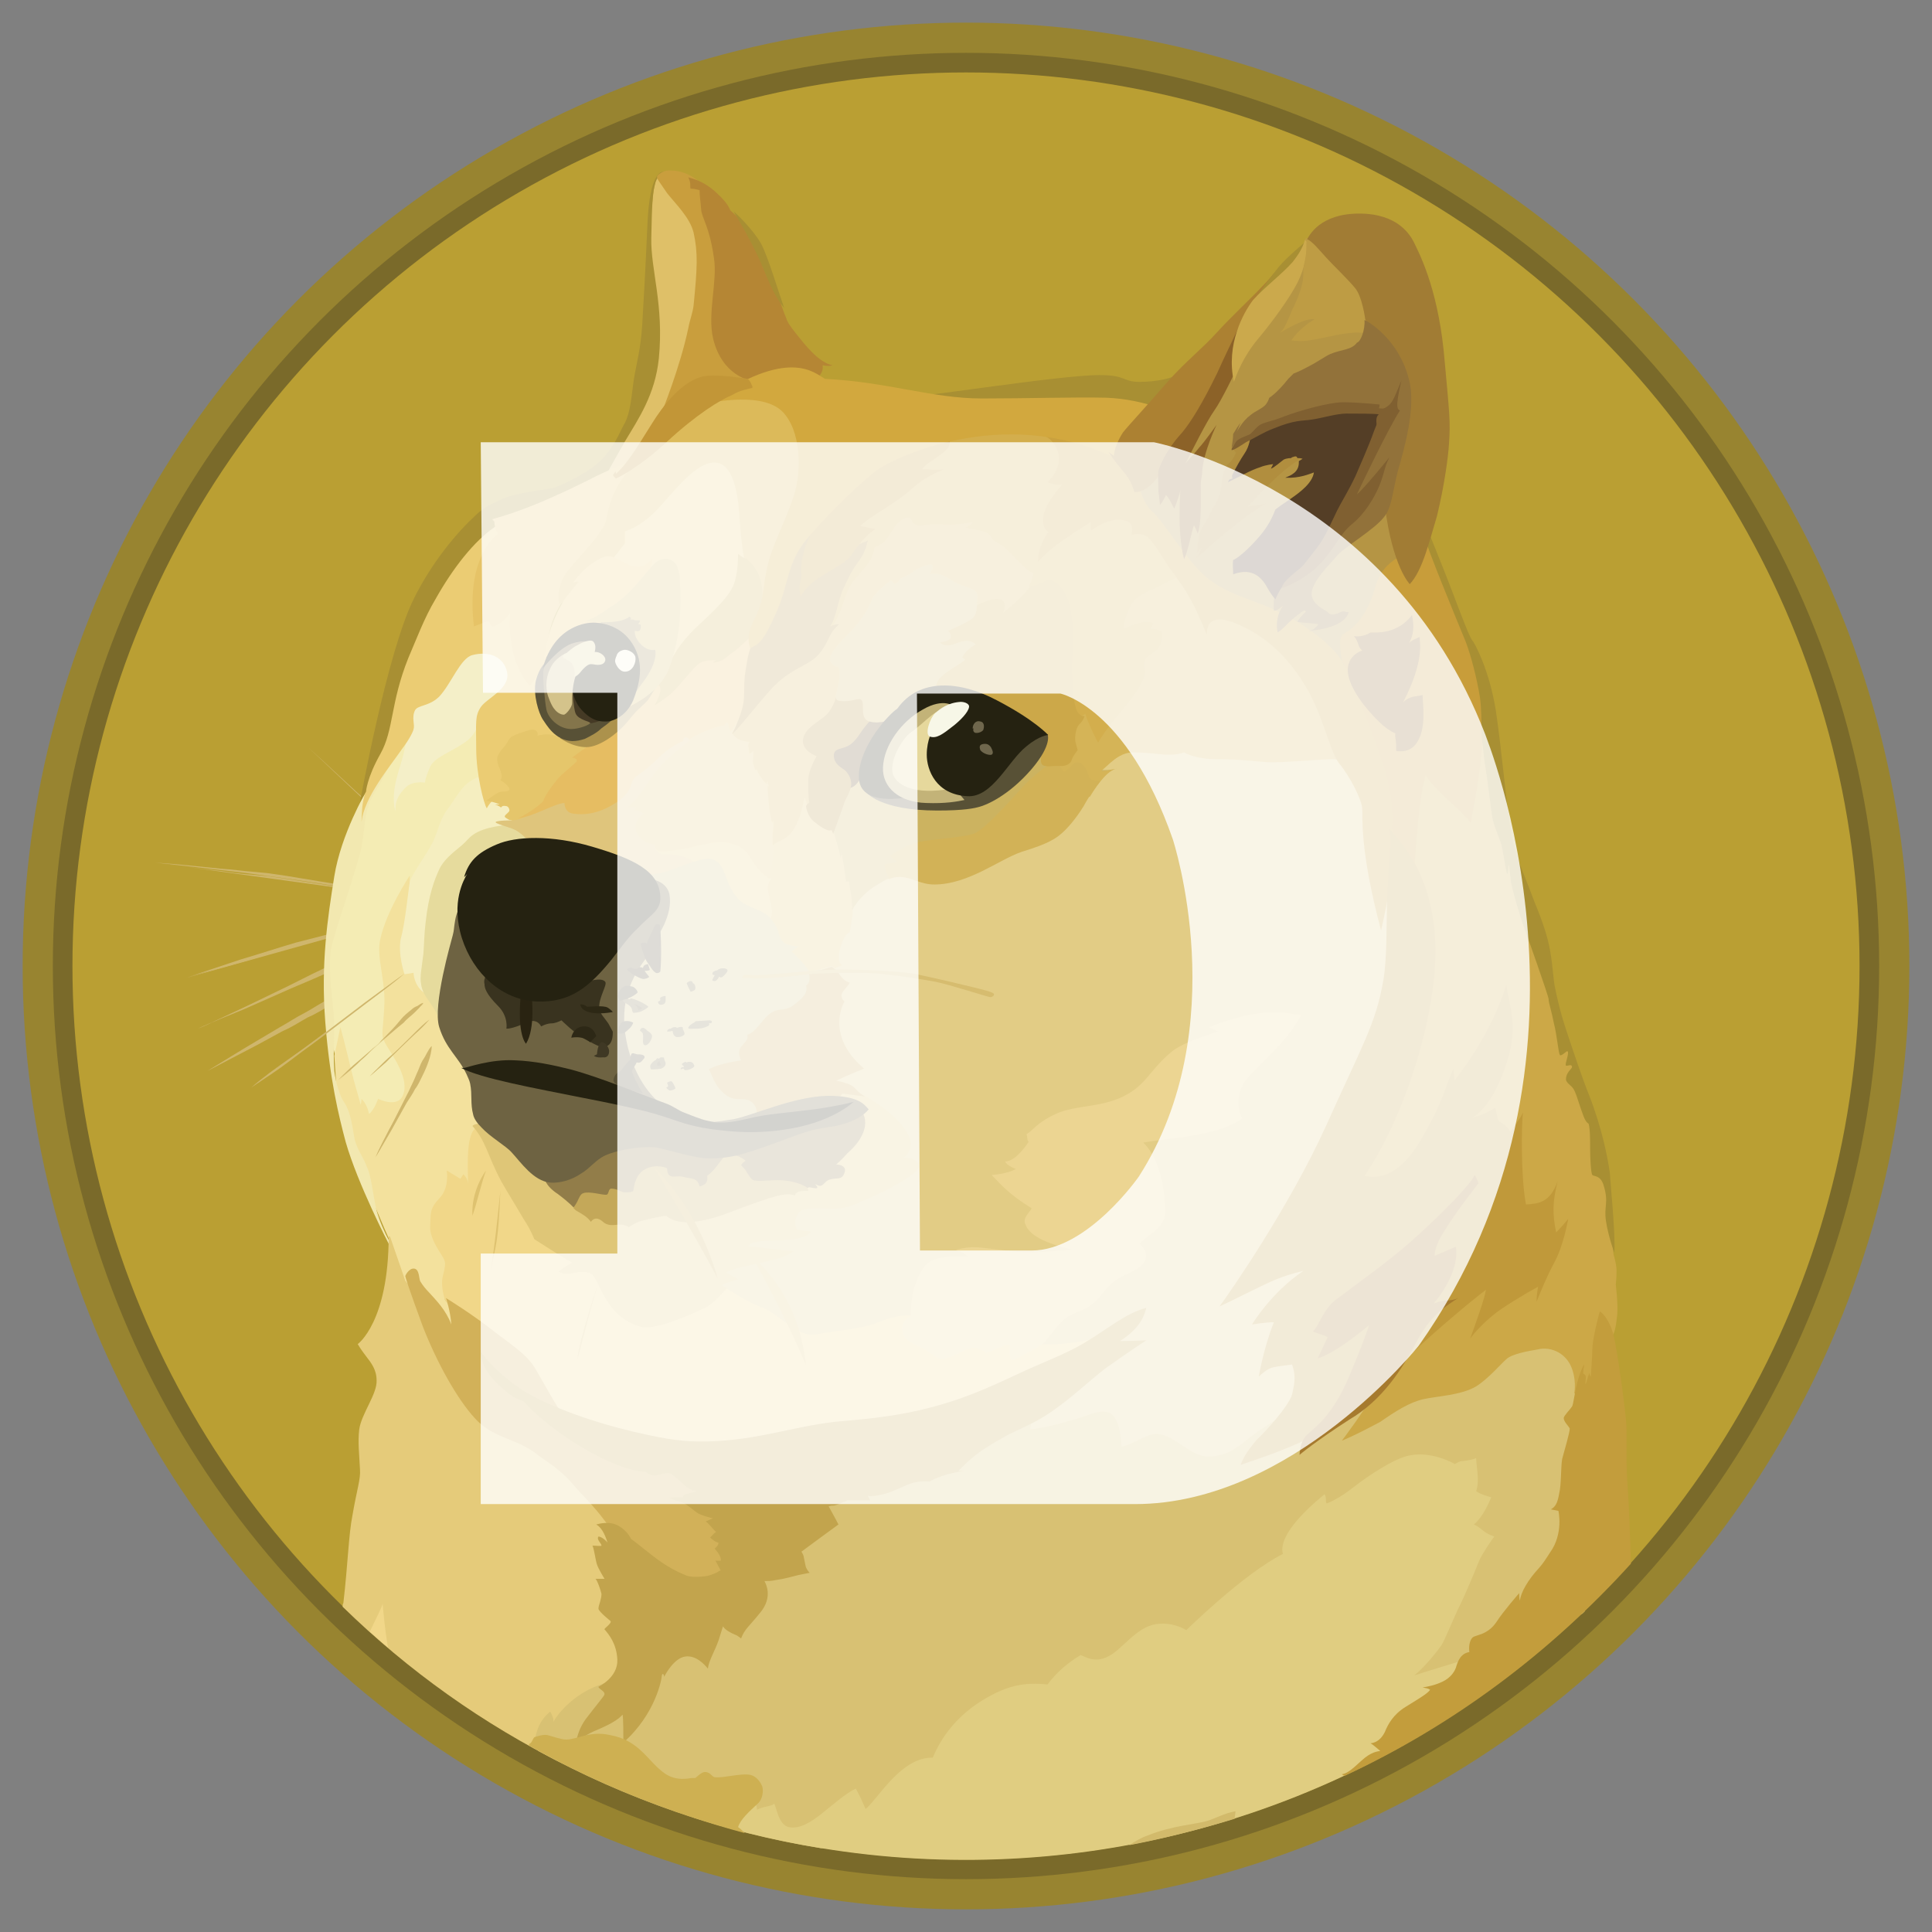 <?xml version="1.0" encoding="utf-8"?>
<!-- Generator: Adobe Illustrator 27.2.0, SVG Export Plug-In . SVG Version: 6.00 Build 0)  -->
<svg version="1.1" id="Ebene_1" xmlns="http://www.w3.org/2000/svg" xmlns:xlink="http://www.w3.org/1999/xlink" x="0px" y="0px"
	 viewBox="0 0 256 256" style="enable-background:new 0 0 256 256;" xml:space="preserve">
<rect x="0" y="0" width="256" height="256" fill="#808080" stroke="none"/>
<style type="text/css">
	.st0{fill:#988430;}
	.st1{fill:#7A6A2A;}
	.st2{fill:#BA9F33;}
	.st3{fill-rule:evenodd;clip-rule:evenodd;fill:#CFB66C;}
	.st4{fill-rule:evenodd;clip-rule:evenodd;fill:#E2CC85;}
	.st5{fill-rule:evenodd;clip-rule:evenodd;fill:#F1D789;}
	.st6{fill-rule:evenodd;clip-rule:evenodd;fill:#F4ECB4;}
	.st7{fill-rule:evenodd;clip-rule:evenodd;fill:#F3E19D;}
	.st8{fill-rule:evenodd;clip-rule:evenodd;fill:#F2E8B0;}
	.st9{fill-rule:evenodd;clip-rule:evenodd;fill:#F5EEC0;}
	.st10{fill-rule:evenodd;clip-rule:evenodd;fill:#E6DB9D;}
	.st11{fill-rule:evenodd;clip-rule:evenodd;fill:#E5CB7A;}
	.st12{fill-rule:evenodd;clip-rule:evenodd;fill:#D8C173;}
	.st13{fill-rule:evenodd;clip-rule:evenodd;fill:#E0CD81;}
	.st14{fill-rule:evenodd;clip-rule:evenodd;fill:#DFC57C;}
	.st15{fill-rule:evenodd;clip-rule:evenodd;fill:#E5CC7C;}
	.st16{fill-rule:evenodd;clip-rule:evenodd;fill:#D2C281;}
	.st17{fill-rule:evenodd;clip-rule:evenodd;fill:#E2C270;}
	.st18{fill-rule:evenodd;clip-rule:evenodd;fill:#CCB360;}
	.st19{fill-rule:evenodd;clip-rule:evenodd;fill:#D5B457;}
	.st20{fill-rule:evenodd;clip-rule:evenodd;fill:#D2B257;}
	.st21{fill-rule:evenodd;clip-rule:evenodd;fill:#D2B159;}
	.st22{fill-rule:evenodd;clip-rule:evenodd;fill:#C2A44D;}
	.st23{fill-rule:evenodd;clip-rule:evenodd;fill:#CAA13E;}
	.st24{fill-rule:evenodd;clip-rule:evenodd;fill:#B59544;}
	.st25{fill-rule:evenodd;clip-rule:evenodd;fill:#C89D3A;}
	.st26{fill-rule:evenodd;clip-rule:evenodd;fill:#CEB052;}
	.st27{fill-rule:evenodd;clip-rule:evenodd;fill:#CCA847;}
	.st28{fill-rule:evenodd;clip-rule:evenodd;fill:#C39D3C;}
	.st29{fill-rule:evenodd;clip-rule:evenodd;fill:#D2BA6B;}
	.st30{fill-rule:evenodd;clip-rule:evenodd;fill:#C0993A;}
	.st31{fill-rule:evenodd;clip-rule:evenodd;fill:#A88F33;}
	.st32{fill-rule:evenodd;clip-rule:evenodd;fill:#E3C571;}
	.st33{fill-rule:evenodd;clip-rule:evenodd;fill:#D8B65B;}
	.st34{fill-rule:evenodd;clip-rule:evenodd;fill:#D3AE4D;}
	.st35{fill-rule:evenodd;clip-rule:evenodd;fill:#F4EFC8;}
	.st36{fill-rule:evenodd;clip-rule:evenodd;fill:#EBCC73;}
	.st37{fill-rule:evenodd;clip-rule:evenodd;fill:#E5C66B;}
	.st38{fill-rule:evenodd;clip-rule:evenodd;fill:#E6BD62;}
	.st39{fill-rule:evenodd;clip-rule:evenodd;fill:#B6933F;}
	.st40{fill-rule:evenodd;clip-rule:evenodd;fill:#C49937;}
	.st41{fill-rule:evenodd;clip-rule:evenodd;fill:#DFC068;}
	.st42{fill-rule:evenodd;clip-rule:evenodd;fill:#C99E3D;}
	.st43{fill-rule:evenodd;clip-rule:evenodd;fill:#B58634;}
	.st44{fill-rule:evenodd;clip-rule:evenodd;fill:#E6C367;}
	.st45{fill-rule:evenodd;clip-rule:evenodd;fill:#DCBA5A;}
	.st46{fill-rule:evenodd;clip-rule:evenodd;fill:#E9CE77;}
	.st47{fill-rule:evenodd;clip-rule:evenodd;fill:#CDAE50;}
	.st48{fill-rule:evenodd;clip-rule:evenodd;fill:#D2A83E;}
	.st49{fill-rule:evenodd;clip-rule:evenodd;fill:#C29637;}
	.st50{fill-rule:evenodd;clip-rule:evenodd;fill:#AC8132;}
	.st51{fill-rule:evenodd;clip-rule:evenodd;fill:#A67A2E;}
	.st52{fill-rule:evenodd;clip-rule:evenodd;fill:#8C6228;}
	.st53{fill-rule:evenodd;clip-rule:evenodd;fill:#CBA94C;}
	.st54{fill-rule:evenodd;clip-rule:evenodd;fill:#BE9C44;}
	.st55{fill-rule:evenodd;clip-rule:evenodd;fill:#A17C34;}
	.st56{fill-rule:evenodd;clip-rule:evenodd;fill:#92723A;}
	.st57{fill-rule:evenodd;clip-rule:evenodd;fill:#B18E3E;}
	.st58{fill-rule:evenodd;clip-rule:evenodd;fill:#543E26;}
	.st59{fill-rule:evenodd;clip-rule:evenodd;fill:#806031;}
	.st60{fill-rule:evenodd;clip-rule:evenodd;fill:#B6903C;}
	.st61{fill-rule:evenodd;clip-rule:evenodd;fill:#685026;}
	.st62{fill-rule:evenodd;clip-rule:evenodd;fill:#D4B968;}
	.st63{fill-rule:evenodd;clip-rule:evenodd;fill:#CCA849;}
	.st64{fill-rule:evenodd;clip-rule:evenodd;fill:#585136;}
	.st65{fill-rule:evenodd;clip-rule:evenodd;fill:#252211;}
	.st66{fill-rule:evenodd;clip-rule:evenodd;fill:#C3B378;}
	.st67{fill-rule:evenodd;clip-rule:evenodd;fill:#E6D89C;}
	.st68{fill-rule:evenodd;clip-rule:evenodd;fill:#6F674D;}
	.st69{fill-rule:evenodd;clip-rule:evenodd;fill:#AC924C;}
	.st70{fill-rule:evenodd;clip-rule:evenodd;fill:#9F8E57;}
	.st71{fill-rule:evenodd;clip-rule:evenodd;fill:#EAC970;}
	.st72{fill-rule:evenodd;clip-rule:evenodd;fill:#D7BC6B;}
	.st73{fill-rule:evenodd;clip-rule:evenodd;fill:#453A25;}
	.st74{fill-rule:evenodd;clip-rule:evenodd;fill:#84754B;}
	.st75{fill-rule:evenodd;clip-rule:evenodd;fill:#F7F7E7;}
	.st76{fill-rule:evenodd;clip-rule:evenodd;fill:#F8F6DE;}
	.st77{fill-rule:evenodd;clip-rule:evenodd;fill:#D4C38B;}
	.st78{fill-rule:evenodd;clip-rule:evenodd;fill:#E2D59D;}
	.st79{fill-rule:evenodd;clip-rule:evenodd;fill:#CBAC5A;}
	.st80{fill-rule:evenodd;clip-rule:evenodd;fill:#D6BC6F;}
	.st81{fill-rule:evenodd;clip-rule:evenodd;fill:#DFC677;}
	.st82{fill-rule:evenodd;clip-rule:evenodd;fill:#C4A859;}
	.st83{fill-rule:evenodd;clip-rule:evenodd;fill:#927D49;}
	.st84{fill-rule:evenodd;clip-rule:evenodd;fill:#6E6342;}
	.st85{fill-rule:evenodd;clip-rule:evenodd;fill:#39331F;}
	.st86{fill-rule:evenodd;clip-rule:evenodd;fill:#292311;}
	.st87{fill-rule:evenodd;clip-rule:evenodd;fill:#3F3824;}
	.st88{fill-rule:evenodd;clip-rule:evenodd;fill:#2D2815;}
	.st89{fill-rule:evenodd;clip-rule:evenodd;fill:#82764F;}
	.st90{fill-rule:evenodd;clip-rule:evenodd;fill:#2D2816;}
	.st91{fill-rule:evenodd;clip-rule:evenodd;fill:#574F35;}
	.st92{fill:none;}
	.st93{fill-rule:evenodd;clip-rule:evenodd;fill:#DEC270;}
	.st94{fill-rule:evenodd;clip-rule:evenodd;fill:#CBAF59;}
	.st95{fill-rule:evenodd;clip-rule:evenodd;fill:#E3C677;}
	.st96{fill-rule:evenodd;clip-rule:evenodd;fill:#ECD592;}
	.st97{fill-rule:evenodd;clip-rule:evenodd;fill:#FFFFFF;fill-opacity:0.8;}
</style>
<g id="Layer_2">
	<g id="Layer_1-2">
		<g id="Layer_1-3">
			<circle class="st0" cx="128" cy="128" r="125"/>
			<circle class="st1" cx="128" cy="128" r="121"/>
			<circle class="st2" cx="128" cy="128" r="118.4"/>
			<path class="st3" d="M57.7,114.7c-0.7-0.6-1.5-1.3-2.1-1.9c-0.7-0.6-1.4-1.3-2.1-1.9l-2.1-2c-0.3-0.3-0.7-0.6-1.1-1
				c-0.3-0.3-0.7-0.6-1.1-1c-2.8-2.6-5.6-5.3-8.4-7.9c2.9,2.6,5.6,5.2,8.5,7.8l1,1c0.3,0.3,0.7,0.6,1.1,1l2.1,1.9
				c0.7,0.6,1.4,1.3,2.1,2S56.9,114,57.7,114.7L57.7,114.7z M20.6,114.3c0,0,10.2,1.1,15.1,1.8c4.6,0.6,19,2.9,19,2.9L20.6,114.3z
				 M20.6,114.3c2.9,0.2,5.7,0.5,8.6,0.8c1.5,0.1,2.9,0.3,4.2,0.4l2.1,0.2c0.7,0.1,1.4,0.2,2.1,0.3l8.5,1.4l4.2,0.7
				c1.4,0.2,2.8,0.5,4.2,0.7c-1.4-0.1-2.9-0.3-4.2-0.5l-4.2-0.6l-8.5-1.3c-0.7-0.1-1.4-0.2-2.1-0.3l-2.1-0.2
				c-1.4-0.1-2.9-0.3-4.2-0.5C26.3,115.1,23.4,114.7,20.6,114.3L20.6,114.3z M53.6,121.5c0,0-10.8,2.8-14.5,3.8
				c-3.6,1-14.5,4.3-14.5,4.3L53.6,121.5L53.6,121.5z"/>
			<path class="st3" d="M53.6,121.5c-2.4,0.7-4.8,1.4-7.2,2l-7.2,1.9c-2.4,0.7-4.8,1.4-7.2,2.1l-3.6,1c-1.2,0.3-2.4,0.6-3.6,1
				c1.2-0.4,2.4-0.8,3.6-1.2l3.6-1.2c2.4-0.7,4.8-1.5,7.2-2.2c2.4-0.6,4.9-1.3,7.3-1.8C48.8,122.6,51.2,122.1,53.6,121.5L53.6,121.5
				L53.6,121.5z M26.2,136.3c1.2-0.4,14.9-6.9,18.1-8.4c1.6-0.7,6.3-2.4,6.3-2.4L26.2,136.3z"/>
			<path class="st3" d="M26.2,136.3c1.1-0.4,2-0.9,3.1-1.4l3-1.4l6-2.9c2-1,3.9-2,6-2.9c1.1-0.4,2.1-0.8,3.2-1.2l1.6-0.5
				c0.5-0.1,1.1-0.3,1.6-0.4c-2,1-4.1,1.8-6.1,2.7c-2,1-4,1.8-6.1,2.7l-6.1,2.7C30.2,134.6,28.2,135.4,26.2,136.3L26.2,136.3
				L26.2,136.3z M27.5,141.9c0,0,12.5-7.3,16.7-9.6c2.2-1.3,9.5-4.9,9.5-4.9L27.5,141.9z"/>
			<path class="st3" d="M27.5,141.9c2.1-1.3,4.2-2.6,6.4-3.9l3.2-1.9c1.1-0.6,2.1-1.3,3.3-1.9c1.1-0.6,2.1-1.3,3.3-1.9
				c0.5-0.3,1.1-0.6,1.7-0.8l1.7-0.8c2.2-1.1,4.5-2.2,6.9-3.2c-2.1,1.4-4.3,2.5-6.6,3.7c-1.1,0.6-2.2,1.2-3.3,1.8
				c-1.1,0.6-2.1,1.3-3.3,1.8c-1.1,0.6-2.1,1.3-3.3,1.8l-3.3,1.8L27.5,141.9L27.5,141.9L27.5,141.9z M53.6,129c0,0-7.7,5.9-10.3,7.8
				c-2.5,1.9-9.9,7.2-9.9,7.2L53.6,129z"/>
			<polygon class="st4" points="98.1,176.9 94.1,169.4 96.4,160.1 112.9,153.7 105.9,139.3 109.4,124.8 115.8,111.9 135.9,108.7 
				150.7,94.6 182.5,97.1 188.7,131.1 176.7,174 169.8,196.1 142.1,197.2 129.2,188.3 114,181.9 			"/>
			<path class="st5" d="M146.9,176.7c0,0-3.8,1.8-10.4,1.4c-1.9-2.5-15.2-3.7-15.2-3.7s-1.7-0.5-4.6,0.7c-3,1.2-5.7,1.1-8.4,1.7
				c-2.6,0.6-5.2-2.8-7.2-3.5c-2-0.7-4.7-2.5-4.7-2.5l-5.6-0.5l-11.2-4.8l-17.9-17.8l-4.9,7.6l-1.5,9.4l5.4,11.1L75.4,189l28.4,7.2
				l16.8-5l21.1-8.9L146.9,176.7L146.9,176.7z"/>
			<polygon class="st6" points="46.1,113.8 49.7,102.9 54,95.9 67.8,94.7 63.7,106.8 52.1,127.4 56.9,145.7 48.4,149.9 45.8,145.9 
				43.7,136.8 43.6,126.4 			"/>
			<path class="st7" d="M61.6,176l-2.6-3.7c0,0-0.7-1.8-0.3-3.3c0.4-1.6,0.3-1.7,0.1-2.2s-1.9-2.6-1.8-4.3c0.1-1.8-0.1-2.3,1.2-3.7
				c1.4-1.4,1-3.7,1-3.7l1.8,1.1l0.4-0.6c0,0,0.6,0.5,0.6,1.3c0.1-1.1-0.4-6.1,0.9-7.3c1.3-1.2,3.7,5.4,3.7,5.4l-1.5-9.5l-3.7-9.7
				l-6.7-8.9l-0.4-9.8V116c0,0-3.1,4.7-3.9,8.4c-0.6,2.5,0.8,5.6,0.5,9.3c-0.2,3.6-0.5,3.4,0.3,4.8s3.1,4.4,2.2,6.6
				c-0.7,1.8-3.3,0.5-3.3,0.5s-0.5,1.5-1.2,2c-0.2-0.9-0.5-1.5-1-2c0,0.3-0.1,0.8-0.1,0.8s-0.4-1.4-0.9-3.2
				c-0.6-2.3-1.3-5.4-1.8-7.1c-0.2,1-0.8,3.8-0.8,3.8l0.3,4.5l1.7,6.1l1.6,4l1.6,4.9l1.4,3.3l1.1,2.5l1,5.6l4.6,4.9l2.4,1.1
				L61.6,176L61.6,176L61.6,176z"/>
			<path class="st8" d="M48.5,104.9c0,0-3.3,5.6-4.2,11.2c-0.9,5.6-1.8,11.6-1.2,19.3c0.6,7.7,1.8,12.5,2.7,15.9
				c1.6,5.6,5.7,13.5,5.7,13.5l0.1-0.3c-0.7-1.3-1.3-2.7-1.7-4.1c-0.5-2.1-0.7-4.7-1.3-5.8c-0.4-1.2-1.2-2.1-1.6-3.6
				c-0.3-1.4-0.4-3.5-1.5-5.1c-0.4-0.6-1-2.3-1.2-4c-0.2-2.5,0.1-5.4-0.1-7.7c-0.4-3.9-0.7-6.6-0.3-8.6c0.4-2,2.5-7.8,3.8-12.5
				c0.8-3,0.3-5.4,1.9-8c1.6-2.5,2.5-4.8,2.9-6.4C53,97.3,48.5,104.9,48.5,104.9L48.5,104.9L48.5,104.9z"/>
			<path class="st9" d="M64.1,102.7c0,0-1.7,0.5-2.5,1.4c-0.8,0.8-1.2,1.6-2.2,3c-1.1,1.4-1.2,2.6-2,4.4c-0.9,1.8-2.9,4.4-3.1,5.4
				s-0.6,5.4-1.2,7.5c-0.4,2.1,0.5,4.7,0.5,4.7l1.2-0.2c0,0,0,1.5,1.2,2.5c1.2,1,1.4-3.4,1.4-3.4l4.3-14.5l6.5-4.4l0.7-3.6
				L64.1,102.7L64.1,102.7L64.1,102.7z"/>
			<path class="st10" d="M67.3,109.3c0,0-3.1,0.2-4.6,1.3c-0.6,0.4-0.8,0.8-1.5,1.4c-1.2,1-2.4,1.9-3,3.2c-0.6,1.3-1.4,3.3-1.8,7
				c-0.2,1.6-0.2,3-0.3,4.2c-0.2,1.7-0.5,3.1-0.3,4c0.2,1.9,2.2,3,2.4,5.2l4.1-2.1l3.9-15.4l8.3-5.2l-4.7-5.3L67.3,109.3L67.3,109.3
				L67.3,109.3z"/>
			<path class="st11" d="M45.4,212.9c0-0.2,0-0.3,0.1-0.5c0.6-5.2,0.7-9.1,1.2-11.6c0.6-3.5,1.1-4.8,1-6.1c-0.1-2.1-0.3-3.6-0.1-5.3
				c0.3-2.1,2.4-4.7,2.3-6.5c0-1.4-0.7-2.3-1.4-3.2s-1.1-1.6-1.1-1.6s4.1-2.9,4.1-14.3c0.1,0,0.2,0.1,0.2,0.1l2,5.8l1.4,1.7l5.4,10
				l6.9,6.7l10.2,6.9l6.4,7l0.6,18.5l-8.4,10.8l-1.4,2.5C64.1,228.5,54.1,221.4,45.4,212.9L45.4,212.9z"/>
			<path class="st12" d="M70.9,230.6c0,0,0.1-2.3,2-3.8c0.3,0.5,0.5,1,0.4,1.4c0.3-0.6,2.8-4.5,8.2-5.5c5.4-1,6.8-5,6.8-5l11.5-10.5
				l13.2-12.2l16.1-5.6l7.5-1.8c0,0,0.1,0.5-0.1,1.8c1.4-0.1,4.5-0.8,7.7-1.9c1.3-0.5,2.5-0.7,3.2,0c1,0.9,1.1,3,1.2,4.2
				c1.6-0.3,3.4-1.8,4.8-1.7c2.3,0.2,4.3,3,6.7,3c3.1,0,4.5-1.9,6.7-3.4c1.3-0.9,3.2-2,4.2-2.8c2.5-1.8,29-10,29-10l9.3,0.6l1.5,10
				l-0.8,26.1c-0.1,0.1-0.2,0.2-0.3,0.3l-42.3,22.1l-58.6,9c-13.1-2.1-25.8-6.5-37.5-12.9L70.9,230.6L70.9,230.6L70.9,230.6z"/>
			<path class="st5" d="M49,216.2c0.8-1.7,1.6-3.2,1.7-3.7c0.1,1.1,0.3,3.4,0.7,5.8C50.6,217.6,49.8,216.9,49,216.2L49,216.2z"/>
			<path class="st13" d="M91.8,240.8l7.6-2.1l0.6,0.2c0,0,0.3,0.2,0.3,0.9c1-0.5,1.8-0.4,2.3-0.8c0.3,0.6,0.6,2.8,1.9,3.1
				c1.4,0.3,2.9-0.6,4.4-1.8c1.5-1.2,3.2-2.7,4.5-3.3c0.5,0.9,0.9,1.8,1.3,2.7c1.7-1.4,4.7-6.9,8.9-6.8c1.2-2.9,3.2-5.3,5.8-7.1
				c3.9-2.6,6.4-2.9,9.4-2.6c1.2-1.6,2.7-2.9,4.4-3.9c0.5,0.2,1.9,1.1,3.6,0.2c1.8-0.8,3.7-3.9,6.4-4.3c1.4-0.2,2.8,0.1,4,0.8
				c0,0,7.6-7.5,12.8-10.1c-0.2-0.6-0.6-2.9,5.5-7.9c0.3,0.3,0.1,1.2,0.3,1.2c0.1,0,1.6-0.6,3.5-2.1c2.3-1.8,5.2-3.6,6.9-4.1
				c3.2-1,6.6,1,6.6,1c0.3-0.2,0.6-0.4,1-0.4c0.8-0.1,1.4-0.2,1.8-0.4c0,1.1,0.5,2.9,0,4.4c0.6,0.4,1.3,0.6,2,0.8
				c-0.3,0.7-1.1,2.6-2.3,3.6c1.1,0.5,1.2,1.1,2.7,1.6c-0.6,0.8-1.6,2.3-2,3.2c-0.4,1-2,4.9-2.8,6.4c-0.7,1.5-1.8,4.2-2.2,4.8
				s-2.2,2.9-3.6,4c1.2-0.4,6.1-1.9,8.2-2.5c-0.6,0.9-3.8,5.6-6.8,10.1C159.7,247.1,124.3,251.2,91.8,240.8L91.8,240.8z"/>
			<path class="st14" d="M67.8,108.7c0,0-1.8,0-2.1,0.2c-0.3,0.2,1.8,0.7,2.4,1c0.6,0.2,2,1.4,2.4,2.2c0.3,0.8,12.6,5.8,12.6,5.8
				l8.7-0.4l3-4.1l-5.7-5l4-11.8l-5.3,0.8l-12.7,7.6l-6.4,2.4L67.8,108.7L67.8,108.7z"/>
			<path class="st15" d="M86.9,112.6c0.3,0.4,0.7,0.7,1.2,0.6c1.8,0,3.5,0.4,4.1,1.4c1.2,1.5,4.3,6.1,4.3,6.1l7.6,2.8l0.5-9
				l-8.4-5.8l-9.5,3.5L86.9,112.6L86.9,112.6L86.9,112.6z"/>
			<path class="st16" d="M85.4,115.9c0,0,1.4,0.1,3.2-0.5s4.7-2,5.9-1.5c1.8,0.7,1.4,3.1,3.3,5.2c1.2,1.3,3.3,1.3,4.4,2.7
				s5.3,0.7,5.3,0.7l1.6,8.4l-6.2,8l-2,10h-8.5l-7.7-3.1l-3.8-9.2l1.9-9.3L85.4,115.9L85.4,115.9z"/>
			<path class="st17" d="M101.7,116.3c0.2,0.1,0.4,0.1,0.6,0.1c-0.2,0.2-0.7,0.6-0.5,1.8c0.2,1.2,0.8,2.6,0.3,3.5
				c0.4,0.5,0.8,1,1,1.7c0.3,1,0.4,1.9,2.7,2c-0.3,0.2-0.6,0.4-0.9,0.7c0,0,1.6,1.4,2.3,2.6c0.8,0,3-0.7,3-0.7l0.4,0.3l1-0.4
				c0,0-0.9-0.3-0.2-2.5c0.6-1.9,1.2-1.8,1.2-1.9s0.4-2.1,0.4-3c0.3-1.1,0.5-4.2,0.5-4.2l-0.6-7.1l-3.6-2.2l-3-2.9l-2.8,5.3
				l-1.8,1.8l-0.1,4.6L101.7,116.3L101.7,116.3z"/>
			<path class="st18" d="M110.5,110.4c0,0,0.6,1.8,0.9,3.3c0.1-0.3,0.1-0.6,0.1-0.8c0,0,0.5,2.8,0.6,3.9c0.2,0,0.4-0.1,0.4,0.1
				s0.5,2.4,0.4,3.7c0.8-1.4,2-2.6,3.4-3.4c0.8-0.5,1.8-1.1,2.8-1.1c1.6,0,2.7,1,4.6,1c4.5,0,8.6-3.3,11.5-4.3
				c2.2-0.7,4.1-1.3,5.4-2.5c0.6-0.5,1.8-1.8,2.9-3.6c1.4-2.4,2.9-4.5,4.3-4.8c-0.7,0.1-1.3,0.2-2,0.1c0,0,0.4-0.4,1.2-1.1
				c0.8-0.6,1.7-1.4,3-1.4c2.3,0,3.5,0.3,4.8,0.3c1.3,0,2-0.3,2-0.3s1.4,1,4.4,1c3.1,0,5.1,0.3,6.7,0.4c1.6,0.1,7-0.4,8.5-0.4
				c1,0,2,0.3,2.9,0.7l-5-14.4l-17.8-15.6L145.9,79l-16.3,16.3l-15.8,5.8l-3.3,3.7L110.5,110.4L110.5,110.4z"/>
			<path class="st19" d="M145.9,102.2c0,0,0.4-0.4,1.2-1.1c0.7-0.6,1.7-1.4,3-1.4c2.3,0,3.5,0.3,4.8,0.3c1.3,0,2-0.3,2-0.3
				s1.4,0.9,4.4,0.9c3.1,0,5.1,0.3,6.7,0.4s7-0.4,8.5-0.4c1,0,2,0.3,2.9,0.7l-2.2-6.5l-2.6-5l-7.4-8.2c0,0-8.9-5.3-9-5.3
				c0,0-3.1-0.8-3.1-0.8l-8.1,4.9l-7.3,19l-0.1,4l4.8,2.2c1.2-2,2.5-3.6,3.7-3.8C146.7,102.2,145.9,102.2,145.9,102.2L145.9,102.2
				L145.9,102.2z"/>
			<path class="st20" d="M145.8,103.5c-0.7,0-1.3-0.1-1.5-0.6c-0.6-1.7-1.1-1.9-1.6-1.9c-0.5,0-1.2,1.1-1.6,1.2s-0.9-1.3-0.9-1.3
				l-0.4-0.2c0,0-2.6,1.7-4.4,3.7c-1.8,2-4.9,5.4-6.2,6c-1.4,0.6-6,0.8-7.6,1.2s-3.4,1.5-3.6,1.8c-0.2,0.3,0.7,0.5,0.9,0.8
				c0.1,0.2-1.6,0.1-1.7,0.4c-0.1,0.2,0.4,1.4,0.6,1.9c0.4-0.2,0.9-0.3,1.4-0.3c1.6,0,2.7,1,4.6,1c4.5,0,8.6-3.3,11.5-4.3
				c2.2-0.7,4.1-1.3,5.4-2.5c0.6-0.5,1.8-1.8,2.9-3.6C144.3,105.5,145.1,104.4,145.8,103.5L145.8,103.5L145.8,103.5z"/>
			<path class="st21" d="M81.4,203.6c0,0-0.4-1.5-4.1-5.4c-1.1-1.1-1.7-2-2.4-2.6c-1.8-1.7-2.8-2.1-4-3.1c-2.8-2-5.7-2-8-4.6
				c-2.3-2.5-5-7.3-6.9-12.2c-1.8-4.9-2.3-6.5-2.3-6.6s0.5-1.1,1.2-1s0.6,1.4,0.8,1.7c0.3,0.5,0.7,1,1.1,1.4c1,1.1,2.3,2.4,3,4.3
				c-0.1-1.7-0.7-3.5-0.7-3.5s3.6,2.2,6.6,4.6c3.1,2.3,4.3,3.2,5.2,4.7c0.9,1.5,3,5.4,4,6.6c1,1.2,14.8,5.5,14.8,5.5l6.6,4.9
				l3.3,7.1l-2.5,4l-4.9,1.1l-7.9-3.6L81.4,203.6L81.4,203.6L81.4,203.6z"/>
			<path class="st22" d="M63.7,179.1c0,0,1.7,2.6,5.7,5.2c3.6,2.2,9.4,4.2,14.5,5.4c3,0.7,5.9,1.3,8.6,1.3
				c7.1,0.1,12.1-1.9,18.1-2.6c3.3-0.3,7.3-0.6,11.5-1.6c5.4-1.3,8.6-2.8,12.9-4.8c3.2-1.5,6-2.5,8.4-3.9c3.3-1.9,5.7-4.1,8.5-4.8
				c-0.3,1-0.7,2.6-3.5,4.4c1.5,0,3.5-0.1,3.5-0.1s-1.9,1.2-5.4,3.7c-2.1,1.6-4.9,4.3-7.7,6.1c-1.8,1.2-3.8,2-5.2,2.7
				c-3.2,1.8-4.5,2.6-6.6,4.8c0.7,0,0.8,0,0.8,0s-2.7,0.3-4.6,1.4c-0.4,0-1.1-0.1-2.3,0.2c-1,0.3-2.2,1-3.5,1.4
				c-1.8,0.5-2.4,0.3-2.4,0.3l0.3,0.6c0,0-2.4,0-3.2,0c0.1,0,0.1,0.1,0.1,0.1c-0.1,0-0.3,0.1-0.4,0.1c-0.4,0.2-0.8,0.4-1.3,0.5
				c-0.2,0-0.4,0-0.7,0.1c0.1,0.2,0.9,1.6,1.3,2.4c-0.3,0.2-4.9,3.6-4.9,3.6c0.1,0.2,0.3,0.5,0.3,0.7c0.1,0.4,0.2,1.1,0.3,1.4
				c0.3,0.6,0.5,0.7,0.5,0.7s-0.5,0.1-1.5,0.3c-0.8,0.2-1.8,0.5-3.2,0.7c-0.4,0.1-0.9,0.1-1.3,0.1c0.2,0.4,1.1,2.1-0.5,4.1
				c-1.6,2-2.1,2.2-2.6,3.5c-0.3-0.2-0.5-0.4-0.8-0.5c-0.5-0.2-1.3-0.6-1.6-1.1c-0.2,0.6-0.4,1.3-0.6,1.9c-0.5,1.4-1.3,2.7-1.4,3.7
				c-0.5-0.6-1.6-1.8-3-1.6s-2.5,2.1-2.8,2.7c0-0.3-0.2-0.6-0.3-0.2c0,0.4-0.8,5.1-5.1,8.9c0-1,0-3.1-0.1-3.7
				c-0.4,0.4-0.9,1-3.8,2.2c-2.9,1.3-2.4,2.5-2.4,2.5s-0.2-2,1.3-4.1c1.6-2.1,2.5-3.1,2.5-3.3c0-0.2-0.1-0.3-0.2-0.4
				c-0.2-0.2-0.6-0.4-0.6-0.6c0.2-0.1,2.6-1.3,2.5-3.6c-0.1-2.1-1.1-3.3-1.7-4c-0.1-0.1,1-0.8,0.8-1.1c-0.1-0.1-1.4-1.1-1.6-1.6
				c0-0.3,0.1-0.6,0.2-0.9c0.1-0.4,0.2-0.7,0.2-1.1c-0.1-0.5-0.6-1.9-0.8-2c0.1,0,1.2,0,1.2,0s-0.8-1.3-1-1.9s-0.4-2.2-0.6-2.5
				c0.3,0,1.2,0.1,1.2,0c0-0.3-0.7-0.8-0.4-1.2c0.2,0,0.7,0.2,1.2,0.8c-0.2-0.6-0.6-1.9-1.5-2.4c0.4-0.1,1.8-0.5,3,0.2
				s1.6,1.7,1.6,1.7s0.7,0.5,1.8,1.4c1.3,1,2.9,2.4,5.4,3.4c0.5,0.3,1.9,0.3,3,0.1c0.4-0.1,0.9-0.3,1.3-0.5c0.1-0.1,0.3-0.2,0.4-0.2
				c-0.2-0.4-0.5-0.9-0.7-1.3c0.3,0,0.7,0,0.7,0s0.2-0.5-0.8-1.6c0.2-0.2,0.5-0.4,0.5-0.8c-0.3,0-1-0.5-1.1-0.7
				c0.2-0.1,0.5-0.6,0.8-0.7c-0.3-0.2-1.1-1.3-1.4-1.4c0.3-0.1,0.6-0.3,1-0.4c0,0-1.7-0.4-2.2-0.8c-0.5-0.4-1.4-1.1-1.8-1.3
				c-0.5-0.2-1.4-0.3-1.8-0.7c0.3,0.1,0.9,0,1.3,0c0.3,0,0.4,0,0.5,0c0-0.1,0-0.4,0.7-0.5c0.4-0.1,0.7-0.2,1.1-0.3
				c0,0-0.7,0-1.6-0.8c-0.9-0.8-1.6-1.5-2-1.6c-0.5-0.1-1.5,0.3-2,0.3c-0.8-0.1-1.2-0.5-1.2-0.5s-2.7,0.2-8.7-3.4
				c-5.2-3.2-7.4-5.9-7.4-5.9c-0.5-0.2-0.9-0.4-1.4-0.6C66.4,183.9,63.7,181.8,63.7,179.1L63.7,179.1L63.7,179.1z"/>
			<path class="st23" d="M138.2,57.7c0.5,0.2,0.9,0.4,1.2,0.8c1,1.1,1.6,3.2-0.6,5.4c0.8,0.3,1.2,0.4,1.9,0.3
				c-0.7,0.9-2.4,2.8-2.5,4.5c-0.1,1.4,0.7,1.8,0.7,1.8s-1.3,1.5-1.4,4c0.6-0.7,1.3-1.3,2-1.9c1.5-1.2,3.6-2.5,5-3.4
				c0,0.4,0,0.7,0.1,1.1c0,0,2.6-2.1,4.8-1.2c1,0.4,0.5,1.8,0.5,1.8s1.4-0.5,2.3,0.4c1,1,2.3,3.4,3,4.4c0.3,0.4,1.1,1.3,1.9,2.6
				c1.1,1.8,2,3.8,2.8,5.8c0-1.1,0.3-2.7,3.3-1.7c3,1.1,6.4,3.3,9.2,7.6c2.9,4.3,3.6,9.2,5,11.1c1.5,1.8,3,4.8,3.1,6
				s-0.4,5.3,2.5,16.2c0.8-3.4,2.1-10.9,2.1-10.9l0.7-6.7l0.8-20.6l-21.5-17.9L148.4,55l-10.9,1.1L138.2,57.7L138.2,57.7L138.2,57.7
				z"/>
			<path class="st24" d="M178.1,88.3c0,0-0.3-2-5.4-5.4c-5.1-3.4-9-3.4-12.6-6.2c-2.8-2.2-5.7-7.4-7.6-9.1c-1.8-1.7-2.1-6.5-2.1-6.5
				l6.2-5.2l9.2-13.3l7.8-8.6l3.7,5.2l5.2,6.1l2.9,12.3l1.1,17.9L178.1,88.3L178.1,88.3z"/>
			<path class="st25" d="M184.4,109.8c0.2-2.7-0.2-5.4-1-8c-1.3-4.1-4.2-11.5-5.6-14.3c-0.5-3.1-0.1-3.3,0.4-3.6s2.8-1.6,4-6
				c1.2-4.4,5-4.6,5-4.6l2.3-1.7l3.5,8.8l3.1,7.9l1,6l0.7,5.2l-1.7,10.9l-8.2,7.4L184.4,109.8L184.4,109.8L184.4,109.8z"/>
			<path class="st26" d="M70.1,231.3v-0.2c0.2-0.1,0.3-0.2,0.4-0.4c0.1-0.2,0.2-0.4,0.3-0.5c0.2-0.1,1.2-0.4,1.7-0.3
				s1.8,0.6,2.5,0.6c1.5,0,3.2-1.2,5.8-0.6c4,0.7,5,3.5,7.3,5.1c1.6,1.1,3.3,0.6,3.5,0.6h0.5c0.1,0,0.8-0.8,1.3-0.8
				c0.8,0,0.9,0.7,1.4,0.7c1.2,0.1,3.5-0.6,4.7-0.3c0.7,0.2,1.2,0.8,1.5,1.5c0.2,0.7,0,1.7-0.5,2.2c-1.3,1.2-2.4,2.2-2.7,3.2
				c0.3,0.2,0.6,0.5,0.9,0.8C88.7,240.2,79.1,236.4,70.1,231.3L70.1,231.3z"/>
			<path class="st27" d="M177.8,190.9c0,0,3.2-4.2,4.2-6.3c1.1-2.1-3.5-29.3-3.5-29.3l9.1-30l-0.2-9.7c0,0,0.4-9,1.5-12.9
				c1.3,2.2,5.2,5,6,6.4c0.4-2.8,1.8-8.6,1.6-14.7c0.7,1.2,2.5,12.7,2.5,12.7l1.8,7.8l2.3,8.3l2.6,8.8l1.6,6l0.9,1.5l0.7,2.5
				l0.7,2.8l2,6.5l1.2,5.3l1,9.6c0.2,0.7,0.4,1.5,0.4,2.2c0,1.1-0.1,1.7-0.1,1.8c0,0.2,0.3,2.3,0.2,3.9c-0.2,1.6-0.2,2.9-1.5,4
				c-1.3,1.1-2,8-2,8l-2.2-1.5c0,0,0.4-2-0.6-3.9c-1.1-1.9-3.1-2.2-4.2-1.9c-1.2,0.2-3.5,0.6-4.2,1.3c-0.7,0.6-2.4,2.6-4,3.6
				c-2,1.2-5.3,1.3-7,1.7c-1.8,0.4-3.7,1.6-5.7,3C181.2,189.3,179.5,190.2,177.8,190.9L177.8,190.9L177.8,190.9z"/>
			<path class="st28" d="M177.8,235.1c0,0,0.1,0.1,0.4,0.2c14.4-6.7,27.2-16.3,37.9-28.1c-0.1-4.1-0.3-8.3-0.4-9.8
				c-0.3-3.3-0.1-6.7-0.2-8.6c-0.1-1.9-1.2-9.9-1.7-11.9c-0.5-2-1.6-3.1-1.8-3.1c-0.1,0-1,3.8-1,4.8s-0.2,3.3-0.2,3.8
				c-0.1,0-0.2-0.4-0.2-0.5c-0.2,0.5-0.4,1.4-0.5,1.5s0.1-0.8,0-1.1s-0.4-0.1-0.3-0.6c0-0.3,0.1-0.6,0.1-0.9c0,0-0.6,0.9-1.1,3.2
				c-0.4,2.2-0.4,2.3-0.6,2.5c-0.1,0.2-1,1.1-1,1.4c0,0.5,0.7,1.1,0.8,1.4c0,0.5-0.7,2.9-1,4c-0.2,1.1-0.1,3.4-0.4,4.6
				c-0.2,1.1-0.4,1.7-1.1,2.1c0.5,0.1,1,0.2,1,0.2s0.7,3-1.1,5.5c-0.6,0.9-0.8,1.3-1.5,2.1c-1.4,1.5-2.4,3.2-2.5,4.3
				c-0.1-0.3-0.1-0.7-0.1-1c0,0-2.1,2.4-3,3.8c-1.2,1.8-2.8,1.7-3.2,2.1c-0.4,0.4-0.5,1.3-0.4,1.9c-0.4,0.1-1.2,0.2-1.7,1.8
				c-0.2,0.8-0.8,1.6-1.8,2.1s-2.1,0.7-2.7,0.8c0.5,0.1,0.7,0.1,1,0.3c-0.3,0.5-1.7,1.3-3.3,2.3c-1.6,1-2.3,2.3-2.7,3.3
				c-0.4,0.8-1,1.4-1.9,1.5c0.4,0.2,1,0.8,1.3,1c-0.4,0.1-1.2,0.1-2.5,1.3C178.9,234.7,178.4,235,177.8,235.1L177.8,235.1
				L177.8,235.1z"/>
			<path class="st29" d="M149.6,244.5c0.8-0.5,1.6-1,2.5-1.3c3.2-1.3,6.5-1.5,7.8-1.9c1.3-0.4,2.2-1,3.8-1.3c0,0.4-0.1,0.7-0.1,1
				C159,242.4,154.3,243.6,149.6,244.5L149.6,244.5z"/>
			<path class="st30" d="M207.8,161.5c0,0-0.6,3.5-1.8,5.7s-2.4,5.3-2.4,5.3c0-0.7,0.1-1.4,0.2-2c-1.5,0.8-5,2.9-6,3.8
				c-1,0.8-2.5,2.3-3,3.1c1-2.8,1.9-5.3,2.1-6.5c-1.5,1.1-8.3,6.7-11.8,10.4l-11,8.9c-1.3,0.7-2.6,1.3-3.9,1.8
				c-1.9,0.8-4.1,1.5-5.8,2.1c0.4-1.2,1.2-2.2,2.1-3.3c1.1-1,4.2-4.4,4.7-6c0.4-1.7,0.5-2.6,0-4c-0.5,0.1-1.8,0.2-2.6,0.4
				s-1.8,1.2-1.8,1.2s0.6-3.7,2-7.2c-1.1,0-2.9,0.3-2.9,0.3s2.5-4.2,6.8-7.1c-1.3,0.3-2.6,0.7-3.8,1.2c-2.5,1.1-5.3,2.6-7.3,3.5
				c1.2-1.6,9.2-13.1,14.1-23.9c4.8-10.7,6.6-13.5,7.6-19.3c0.5-2.9,0.4-7.1,0.5-10.8c0.1-3.7,0.6-7.1,0.3-9.3
				c1.3,1.6,5.9,5.9,6.1,15.8c0.1,9.8-4.5,23.1-9.4,30.2c1.2,0.3,4.3,0.7,7.5-4.8c3.2-5.5,3.2-7.1,4.3-9.4c0.1,1.2,0.1,1.6,0.1,1.6
				s4.7-5.6,6.9-12.7c0.4,3.1,1.8,5.7-0.3,11.3c-1.8,5.1-4.2,6.3-4.2,6.3s1.2-0.2,3-1.3c0.3,0.7,0.2,1.6,0.7,1.9s1.2,0.8,1.3,1.3
				c0.5-0.8,1.4-1.8,1.7-2.6c-0.2,1.6-0.3,8.6,0.4,12.2c1.6-0.1,3.2-0.2,4.2-3.1c-0.7,2.8-0.7,4.4-0.2,6.8
				C207,162.5,207.8,161.5,207.8,161.5L207.8,161.5L207.8,161.5z"/>
			<path class="st31" d="M155.2,50c0,0-1.6,0.6-4.2,0.6c-2.3,0-1.7-0.9-5.3-0.9c-5.5,0-24.9,3.2-28.3,3.2c-2.2,0,7.4,1,7.4,1
				l24.7,0.3l5-0.4l1.8-3.7L155.2,50z"/>
			<path class="st32" d="M91.3,98.2c0,0-3.2,2.4-4.5,4.2c-1.3,1.8-2,3.1-3.6,4.6c0.4,0,0.7,0,1.1-0.1c0,0,0,0.4-0.2,0.5
				c0.4,0,0.8,0.1,1.2,0.4c-0.4,0.2-1.7,1.5-0.7,2.9c0.7,1.1,2.2,1.2,2.2,1.2s-0.3,1,1.1,0.9c3.1-0.1,6.6-1.5,8.2-1.2
				c1.6,0.4,2.5,0.5,3.6,2.5c1.2,1.9,2.2,2.2,2.2,2.2s0.7-1.8,0.5-4.5c0.6-1.4,0.9-3,1-4.6l-1.1-7.7l-4.6-5.8l-5.9,3.3L91.3,98.2
				L91.3,98.2z"/>
			<path class="st33" d="M97,97.1c0,0,0.4,1.1,2.3,1.2c-0.2,0.4-0.2,0.5-0.1,0.8c0,0.3,0.1,0.8,0.1,0.8c0.2-0.1,0.4-0.2,0.5-0.4
				c0.1,0.4-0.1,1.2,0,1.7c0.1,0.3,0.2,0.6,0.3,0.9c0-0.1,0.1-0.1,0.1-0.2c0-0.1,0.4,1.1,1.4,2c0-0.1,0-0.3,0.1-0.4
				c0,0.3,0.1,0.5,0.2,0.7c-0.1,0-0.1-0.1-0.2-0.1c0,0,0.1,3.2,0.6,4.9c0.1-0.1,0.2-0.2,0.2-0.3c0-0.1,0,0.9-0.1,1.6
				c-0.1,0.7,0,1.7,0,1.7c0.4-0.3,0.8-0.5,1.2-0.7c0.6-0.2,1.6-1,2.2-2.7c0.4-0.9,0.6-1.9,0.8-2.9c0.2,0.4,0.3,0.8,0.4,1.2
				c0,0.5,1,0.2,1,0.2l0.2-2.2l1.2-5l1.1-3.1l5.3-8.2l9.5-7.3l8.3,1.9l7-9.5l-12.1-7.2l-11.4,1.2l-10.4,14.3l-8.3,13L97,97.1
				L97,97.1L97,97.1z"/>
			<path class="st34" d="M156.7,76.3c0,0-0.7,0.1-2.8,1.2s-3.5,1.4-4.2,3c-0.8,1.6-0.8,2.8-0.8,2.8s1.4-0.6,2.2-0.8
				c0.8-0.2,1.8-0.1,1.7,0.2c-0.1,0.2-0.2,0.5-0.4,0.6c0,0,1.6,0,1.6,0.7c0,0.8-0.3,1.7-0.6,2c-0.3,0.4-1.6,1-1.7,1.5
				c-0.3,1,0.1,1,0,1.8c-0.1,0.7-0.8,2.2-3,4.8c-2.2,2.5-3.2,4.3-3.2,4.3s-1.1-2-1.7-3.8c-0.4,0.2-2.5,1.4-2.5,1.4l-5-17.3l0.1-1.2
				c0,0,0.4-0.5,0.5-1.6c-0.7-0.2-0.8-0.4-1.8-1.4c-1-0.9-1.8-2.1-3.5-2.9c-0.2-0.4-0.5-1.1-1.8-1.3c-1.2-0.2-1.9-0.4-1.9-0.4
				s0.6-0.2,1-0.7c-0.7,0.1-1.4,0.3-3,0.3c-1.7,0-1.8-0.1-2.8,0c-0.9,0.1-2,0.5-2.4-0.8c-0.4-0.3-1.4,0-2.2,1.2s-1.1,2.1-2.6,2.6
				c-0.1,0.7-0.3,1.3-0.7,1.9c-0.4,0.7-1.2,1.5-2.1,2.6c-1.5,1.8-1.3,4.7-3.6,6.9c-2.4,2.2,0.4-6.1,0.4-6.1l3.8-9.2l10.9-10.7
				l17-1.2l1.7,8.8l8.3,2.9L156.7,76.3L156.7,76.3L156.7,76.3z"/>
			<path class="st23" d="M159.4,78.2l-7.1-10.3l-5-3.8c0,0-3.6-6.6-3.8-6.8c-0.2-0.1-3.6-0.5-5.7-0.6l0.4,1c0.5,0.2,0.9,0.4,1.2,0.8
				c1,1.1,1.6,3.2-0.6,5.4c0.8,0.3,1.2,0.4,1.9,0.3c-0.7,0.9-2.4,2.8-2.5,4.5c-0.1,1.4,0.7,1.8,0.7,1.8s-1.3,1.5-1.4,4
				c0.6-0.7,1.3-1.3,2-1.9c1.5-1.2,3.6-2.5,5-3.4c0,0.4,0,0.7,0.1,1.1c0,0,2.6-2.1,4.8-1.2c1,0.4,0.5,1.8,0.5,1.8s1.4-0.5,2.3,0.4
				c1,1,2.3,3.4,3,4.3c0.3,0.4,1.1,1.3,1.9,2.6c1.1,1.8,2,3.8,2.8,5.8c0-0.8,0.2-1.9,1.6-1.9L159.4,78.2L159.4,78.2z"/>
			<path class="st35" d="M52.4,107.5c0,0-0.5-1.3,0-3.7s1.3-3.6,1.6-7.2c0.3-3.6,2.6-8.1,2.6-8.1l6.5-3l4.6,1.3l1.4,6.1l-5.8,3.2
				c0,0-0.3,1.4-1.9,2.4c-1.6,1.1-3.9,1.9-4.4,3.1c-0.3,0.7-0.6,1.4-0.7,2.1c0,0-1.7-0.3-2.6,0.7C52.4,105.7,52.4,106.6,52.4,107.5
				L52.4,107.5z"/>
			<path class="st36" d="M65.5,105.9c0,0-0.5,0.3-1,1.2c-0.4-0.6-1.4-4.5-1.4-7.9s-0.2-4.3,0.6-5.5c0.8-1.2,3.9-2.4,3.5-4.6
				c-0.4-2-2.3-2.9-4.6-2.3c-1.6,0.4-2.8,3.8-4.4,5.5c-1.3,1.3-2.8,1.1-3.2,1.8c-0.5,1,0,1.9-0.2,2.5c0,0.2-0.5,1.3-1.5,2.6
				c-1.8,2.6-5,6.4-5.4,9.7c0.1-1.9,0-1.9,0.5-4l-0.3-0.5l2-6.6l1.3-5.4l2.9-9l5.1-9.2l5-5.5l5.2,0.3l0.6,7.7l3,14.5l6.2,7.6
				l-10,6.7L65.5,105.9L65.5,105.9L65.5,105.9z"/>
			<path class="st37" d="M68.6,108.6c0,0-0.8,0.2-1.2,0c-0.3-0.2-0.6-0.3-0.5-0.5c0.1-0.2,0.6-0.5,0.6-0.7c0-0.3-0.2-0.6-0.5-0.6
				c-0.5-0.1-0.6,0.2-0.6,0.2s-0.4-0.3-0.8-0.4c0.2,0,0.4,0,0.6,0c-0.6-0.3-1.2-0.4-1.8-0.5c0.5-0.3,1.5-1.2,2.1-1.2
				c0.6,0,1.1-0.1,1-0.4c-0.1-0.3-0.6-0.8-1.2-1.1c0.2-0.2,0.3-0.6-0.1-1.6c-0.5-1-0.3-1.7-0.1-1.9c0.1-0.3,0.6-0.8,0.9-1.2
				s0.4-0.8,0.8-1.1c0.2-0.1,0.8-0.4,1.5-0.6c0.7-0.2,1.3-0.5,1.7-0.2c0.4,0.3,0.2,0.7,0.2,0.7s1.4-0.5,2.6,0.1c1.3,0.6,4.3,1,4.3,1
				l1.1,2.2l-7.2,6.2l-3,1.5L68.6,108.6L68.6,108.6L68.6,108.6z"/>
			<path class="st38" d="M78.6,98.4c0,0-2.2,1.5-2.8,2c0.3,0,0.8,0.2,0.6,0.5c-0.2,0.3-1.7,1.4-2.5,2.3c-0.8,1-1.7,2.2-1.9,2.9
				c-0.3,0.5-2.6,2.1-3.4,2.3c1.7,0,5-2,6.2-2c0,0.6,0.3,1.3,1.1,1.4c0.7,0.1,2.8,0.4,5.5-1.3c2.8-1.7,1.8-2.9,3-3.7
				c2.2-1.5,3.1-2.8,4.3-3.6c1.2-0.8,1.8-1,1.8-1s0-0.6,0.4-0.5c0.2,0,0.4,0.2,0.4,0.3c0,0,2.1-1.5,4.8-1.9c-0.1,0-0.1-0.1-0.1-0.1
				c0,0,0.2-0.1,0.2-0.2c0,0,0.1-0.2,0.2-0.1s0.2,0.8,0.4,1.2c0.4-0.2,1.3-2.1,1.3-2.1l2-5.8v-5.3L98.7,84l-12,5.1l-7.3,7.5
				L78.6,98.4L78.6,98.4z"/>
			<path class="st39" d="M113.2,72.3c0.6-0.2,1.3-0.4,1.8-0.7c-0.2,0.6-0.2,1.4-1.3,2.9s-1.1,1.8-1.9,3.4c-0.8,1.7-1,4-1.8,5.1
				c0.4-0.2,0.8-0.3,1.2-0.3c0,0-0.8,0.7-1.2,1.5s-1,2.3-2.4,3.3c-1.5,1-3.4,1.6-5.4,3.8c-2,2.2-4.1,5-5.2,6c0.5-1,1.3-2.9,1.5-4.1
				c0.2-1.3,0-2.8,0.3-4.4c0.3-1.7,0.3-2.9,2-5.7c1.7-2.9,4.5-12.9,4.5-12.9l6.1-1.9L113.2,72.3L113.2,72.3L113.2,72.3z"/>
			<path class="st40" d="M108.7,68.6c0,0-1.8,2.6-2.3,5s0,2.1-0.3,3.3c-0.2,0.7-0.2,1.4,0,2.1c0.6-1,1.5-1.9,2.5-2.5
				c1.7-1.1,3.2-1.8,4-2.7c0.8-1,1.6-2.5,3.4-3.7c-0.7-0.1-1.8-0.4-2-0.4c0.7-0.8,3-2.1,5.3-3.7c2.2-1.6,2.1-2.2,5.7-3.8
				c-1.2,0.2-1.8-0.1-2.8,0c0.4-0.8,1.8-1.3,3.2-2.6s-0.9-3.5-0.9-3.5l-10.7,6.5L108.7,68.6L108.7,68.6z"/>
			<polygon class="st41" points="79.8,63.7 80,61.8 83.1,56.9 86.3,48.3 86.3,36.6 86.1,29.8 86.6,25.3 86.9,23.9 87.3,23.3 
				90,24.7 93.6,29.6 93.9,39 90.4,54 80.4,64.9 			"/>
			<path class="st31" d="M87.7,22.8c0,0-1.6,0-1.9,6.7s-0.5,10.2-0.7,13.5s-0.8,5.3-1.1,7.2c-0.3,1.9-0.4,4.6-1.4,6.2
				c-0.4,0.7-1.3,3.1-3.3,4.9c-2.2,1.9-5.6,3.3-6.1,3.4c-0.9,0.2-5.4,0.6-7.2,1.7c-0.6,0.3-1.8,0.7-3,1.9c-2.4,2.2-5.7,6.1-8.1,10.9
				c-3.6,7.1-7.2,27.1-7.2,27.1l0.8-1.4c0,0,0.1-1.8,1.9-5c1.8-3.2,1.3-6.7,3.7-12.7c1-2.3,2.1-5.3,3.6-7.8c2.3-4.1,5.1-7.7,7.9-9.6
				c4.6-3.2,9.6-3.8,9.6-3.8l5.4-3.6c0,0,1-1.8,2.2-3.9c1.8-3,4-6.2,4.5-11c0.7-7.1-1.1-11.8-1-16s0.1-7.3,1-8.1
				C88.4,22.5,87.8,22.8,87.7,22.8L87.7,22.8L87.7,22.8z"/>
			<path class="st42" d="M87.7,54.6c0,0,2.4-5.9,3.5-11.1c0.2-1.1,0.6-2.1,0.7-3c0.5-5,0.6-7,0-9.7c-0.5-2-2.4-3.8-3.5-5.2
				c-1-1.5-1.5-2-1.3-2.3c0.2-0.3,1-0.8,1.8-0.7c1.6,0,3.2,0.8,4.3,2c1.6,1.8,2.8,7.9,2.8,7.9l1.3,8.1l3.3,10.2L87.7,54.6L87.7,54.6
				L87.7,54.6z"/>
			<path class="st43" d="M110.3,48.4c0,0-0.4,0.2-1.3,0c0.1,0.7-0.2,1.3-0.8,1.7c-0.8-0.3-8.8,0.3-8.8,0.3s-3.7-0.6-4.9-5.5
				c-0.8-3.3,0.6-7.7,0.1-10.7C94,29.9,93,29,92.9,27.7s-0.2-1.7-0.2-2.5c-0.4-0.1-0.7-0.2-1.2-0.2c-0.1-0.4,0.1-0.7-0.3-1.5
				c0.2,0.1,1.9,0.3,3.8,2.1c1.6,1.5,1.6,2,1.8,2.3c0.3,0.3,2.8,2.4,3.8,4.5s3.1,8.8,3.6,9.8c0.1,0.4,0.4,0.9,1.2,1.9
				C106.6,45.6,108.4,48,110.3,48.4L110.3,48.4L110.3,48.4z"/>
			<path class="st31" d="M97.2,28c1.2,2,2.3,4,3.3,6.1c1.2,2.7,1.9,4.9,3.4,6.7c-0.8-2.3-2.2-7-3.1-8.6C99.8,30.5,97.9,28.6,97.2,28
				L97.2,28L97.2,28z"/>
			<path class="st44" d="M83.4,61.3c0,0-2,0.5-5.8,2.5c-1.3,0.6-2.4,1.2-3.6,1.7c-3,1.4-6.2,2.6-8.8,3.3c0.2,0.2,0.3,0.3,0.3,0.3
				s0,1,0.5,1.6c-0.3,0.3-4.3,3.1-3.2,12.3c0.8-0.3,1.8-0.7,1.9-0.7c0.2,0,0.3,0.7,0.6,0.7c0.3,0,1.3-0.4,2.3-1.8
				c0,0.5-0.6,6,2.6,9.7c0.6-0.7,2.1-3.1,2.1-3.1l0-0.7c0,0,0.1-2.6,1-5c0.9-2.4,2.5-4.1,2.5-4.1l8.7-12.4L83.4,61.3L83.4,61.3
				L83.4,61.3z"/>
			<path class="st45" d="M75.4,79.4c-0.4,0.3-0.8,0.5-1.3,0.6c-0.1-0.5-0.3-2.2,0.8-3.9c1.4-2,4.4-4.7,5.3-6.8
				c0.5-1.4,0.3-4.8,5.2-9.1s6.8-5.8,6.8-5.8l7.8-3.9l9.6,3.8L104.8,73l-3.7,8.8L86.3,79L75.4,79.4L75.4,79.4L75.4,79.4z"/>
			<path class="st46" d="M81,74.3l1.8-2.3v-1.6c0,0,2-0.5,4.2-2.8s5.3-6.6,7.9-6.3c2.7,0.3,3,5.8,3.1,7.4c0.1,1.6,0.4,5.1,1,7
				c0.6,1.9-6.6,9.1-6.6,9.1l-4.9,3.7L81,74.3L81,74.3z"/>
			<path class="st47" d="M86.7,93.5c0,0,1.5-2.3,0.4-2.9c0.6-1.5,1.8-3,1.8-3s0.8-2.1,3.6-4.7c2.8-2.6,4.5-4.3,4.9-6
				c0.3-1.1,0.4-2.3,0.4-3.5c0.3,0.2,0.6,0.5,1,0.6c0.4,0.2,2.5,1.9,2.2,5.4c-0.3,3.5-1.6,5-1.6,5s-1.3,1.3-2.1,1.9
				c-1,0.6-1.3,1.4-2.9,1.5c0.2-0.1,0.3-0.2,0.5-0.3c0,0-1.7-0.2-2.5,0.6c-0.9,0.8-2.8,3.3-3.7,4C87.8,92.8,86.7,93.5,86.7,93.5
				L86.7,93.5L86.7,93.5z"/>
			<path class="st48" d="M154,54.2c-2.4-0.9-4.9-1.4-7.4-1.5c-4.2-0.1-10.5,0.1-16.5,0.1c-6.6,0-12.5-2.2-20.8-2.6
				c-1.4-0.8-4.8-4.3-15.6,3.2c0.6,0,7.8-1.7,10.3,1.5c2.5,3.1,1.8,8.4,1.5,9.6c-0.6,2.8-2.8,6.9-3.6,9.7c-0.8,2.9-0.6,4.4-1.3,6.4
				s-1.9,3-1.2,5.3c1.1-0.6,1.6-0.6,3.4-4.6s1.4-6.8,4.3-10.1c2.9-3.4,7.6-7.9,9.4-9.1c1.8-1.2,16.1-8.6,31.1-1.5
				C151.2,60.1,154,54.2,154,54.2L154,54.2L154,54.2z"/>
			<path class="st49" d="M99.7,51.4c0-0.2,0-0.3-0.1-0.4c-0.1-0.3-0.3-0.6-0.5-0.8c0,0-3.6-0.6-5.4-0.4c-3.2,0.3-6,4.2-7.3,6.3
				c-1.3,2-3,5.1-4.8,6.7c0-0.2,0-0.3-0.1-0.4c0,0,0.1,0.1-0.1,0.3c-0.2,0.2-0.2,0.3-0.1,0.4l0.3,0.3c0.1,0,2.9-1.3,6.7-4.8
				c4-3.7,7.1-5.6,8.8-6.3C97.9,51.8,98.8,51.6,99.7,51.4L99.7,51.4L99.7,51.4z"/>
			<path class="st50" d="M168.8,36.2c0,0-0.6,0.8-1.5,1.7c-1.8,1.9-4.1,4-6.1,6.2c-1.9,2.1-4,3.7-6.5,6.5c-2.4,2.8-5.2,5.8-5.9,6.7
				c-0.6,0.9-1.2,2.3-1.2,3.1c-0.3-0.2-0.7-0.5-0.7-0.5c0.2,0.3,0.4,0.6,0.6,0.9c0.5,0.7,1.3,1.6,1.7,2.1c0.5,0.7,0.9,1.5,1.1,2.3
				c0.2,0,1.8,0.3,3.7-2.9s4.5-6.7,4.5-6.7l4-6l2.5-5.1l3.2-5.7L168.8,36.2L168.8,36.2L168.8,36.2z"/>
			<path class="st31" d="M172.9,32.1c0,0-2.4,2-3.4,3.2s-3.2,4.3-3.2,4.3l0.8-0.1l4.1-3.6l1.6-2.9L172.9,32.1L172.9,32.1z"/>
			<path class="st51" d="M172.2,192.8c0,0,0-1.7,0.9-2.6c1-1,3.4-2.4,5.7-7.9c2.3-5.5,2.6-6.7,2.6-6.7s-4.2,3.6-6.8,4.4
				c0.6-1.3,1-2.1,1.3-2.8c-0.3-0.3-1.8-0.6-1.9-0.8c0.8-0.8,1.3-2.8,2.9-4.1c2.1-1.6,5.9-4.3,8.9-6.8c3-2.5,8.9-8.2,9.6-9.8
				c0.4,0.6,0.5,1.1,0.5,1.1s-3,3.8-4.5,6.3c-1.4,2.1-1.3,3.3-1.3,3.3l2.8-1.2c0,0,0.8,3-2.9,7.5c1.6-0.6,2.2-0.2,3.2-0.7
				c-1.5,1-3.6,2.2-5.5,5.8c-1.9,3.6-4.5,7.7-8.9,10.3C174.6,190.8,172.1,192.8,172.2,192.8L172.2,192.8L172.2,192.8z"/>
			<path class="st52" d="M161.2,56.3c0,0-1.7,3.5-1.9,6.1c0,0.6-0.2,1.2-0.2,1.9c0,2.4,0.1,5.1-0.4,6.4c-0.2-0.5-0.3-0.8-0.5-1.1
				c-0.3,0.8-0.8,3.5-1.3,4.5c-0.2-0.6-0.6-2.9-0.6-5.5c0-2.6,0.1-3.2,0.1-3.7c-0.1,0.8-0.6,1.9-0.8,2.5c-0.3-0.5-0.6-1.3-1.1-1.8
				c-0.2,0.4-0.5,1-0.8,1.3c0-0.2-0.1-0.9-0.2-1.8c0-1.1-0.1-2.4,0-2.7c0.1-0.5,1-2.7,2.8-4.7c2.1-2.3,4.3-6.9,5-8.3
				c0.6-1.4,3.4-7.2,3.4-7.2h2.1l-3.1,7c0,0-1.8,3.8-2.8,5.2s-3,5.4-3.8,7c0.6-0.8,1.2-1.3,1.8-2.1
				C159.5,58.7,161.2,56.3,161.2,56.3L161.2,56.3L161.2,56.3z"/>
			<path class="st53" d="M172.9,31.8c-0.3,1.1-0.9,2-1.6,2.9c-1.3,1.5-3.9,3.5-5.3,5.1c-1.2,1.6-3.6,5.8-2.5,10.8
				c0.4-1.1,1.2-3.3,3.2-5.7s4.1-5.3,5.2-7.4c1.1-2.2,1.2-3.9,1.2-3.9l0.4-0.5l-0.2-1.2L172.9,31.8L172.9,31.8z"/>
			<path class="st31" d="M213.9,166c0,0-0.8-2.2-1.1-4.2s0.4-2.4-0.3-4.7c-0.4-1.4-1.3-1.2-1.5-1.4c-0.2-0.2-0.3-2.3-0.3-3.5
				c0-1.2,0-2.6-0.2-3.3c-0.3-0.2-0.5-0.4-1-1.9c-0.5-1.5-0.7-2.2-1-2.7s-1-0.8-1-1.3c0-0.9,0.8-1.4,0.8-1.6c0-0.5-0.6-0.1-0.8-0.2
				c-0.2-0.2,0.5-1.7,0.2-1.9c-0.1-0.1-0.8,0.7-1,0.5c-0.2-0.2-0.4-2.7-0.8-4.2c-0.3-1.6-0.7-2.7-0.7-3.2c0-0.4-2.8-8.3-3.5-10.2
				c-0.5-1.6-1-3.2-1.4-4.9c-0.2-1-0.3-2.9-0.4-2.7s0,1.2-0.2,1.2c-0.1,0-0.6-3.5-0.8-4c-0.1-0.5-1-2.4-1.2-3.7
				c-0.2-1.4-0.6-4.9-1-7.3c-0.3-2.4-0.4-3.4-0.4-4c0-1.5,0-2.9-0.2-4.4c-0.4-2.5-1.2-5.6-1.9-7.4c-1.4-3.4-5-12.1-5.6-14.3
				c0-0.5,0.7-0.2,0.7-0.2s1.8,4.4,3.1,7.8c1.3,3.4,2.4,6.4,2.8,6.7c0.2,0.3,2.1,3.6,3,9.1c0.8,5.5,1.2,10.5,1.7,13.9
				c0.2,1.6,0.4,3.3,1,5c0.5,1.8,1.4,3.7,2.5,6.7c1,2.4,1.7,4.5,2,6.3c0.4,2.2,0.4,3.9,0.7,5.1c0.2,1,0.6,2.9,1.5,5.6
				c0.9,2.7,2.1,6.3,3,8.5c1.7,4.4,2.4,8.1,2.7,10.1C213.4,156.9,214.1,163.9,213.9,166L213.9,166L213.9,166z"/>
			<path class="st54" d="M173,31.6l-0.1,0.2c0,0,0.3,0.1,0.2,0.5c0,0.6,0,1.1-0.1,1.7c-0.1,0.7-0.3,1.3-0.3,1.7c0,1,0.1,2-1.2,4.8
				c-0.4,0.7-0.6,1.4-0.8,1.8c-0.5,1.1-0.6,1.3-1.1,1.8c0.7-0.4,3.3-2,4.6-1.8c-0.9,0.5-2.2,1.5-3.1,2.8c0.2,0,1.1,0.2,2.4,0
				c2.2-0.3,4.8-1.2,7-1c2.4,0.1,1.5-2.9,1.5-2.9l-2.8-6.1l-5.3-3.7L173,31.6L173,31.6z"/>
			<path class="st55" d="M186.8,77.4c0,0-2.3-2.3-3.3-10.4c-1-8.1-0.7-20-0.7-20l-1.9-4.7c0,0-0.4-3.1-1.4-4.2c-1-1.2-3-3.1-3.8-4
				c-0.9-1-1.9-2.2-2.5-2.4c0.3-0.5,1.7-3.4,6.9-3.4c5.2,0,6.8,2.9,7.3,3.9c0.5,1.1,3,5.6,3.9,14.3c0.8,8.7,0.9,9.3,0.7,12.3
				c-0.1,1.7-0.6,5.5-1.6,9.6C189.4,71.7,188.5,75.6,186.8,77.4L186.8,77.4z"/>
			<path class="st52" d="M179.4,84.3c0.8,0.1,1.6-0.1,2.2-0.5c0.7,0,3.5,0.3,5.5-2.3c0.1,0.6,0.5,2.2-0.4,3.7
				c0.5-0.5,1.3-0.7,1.4-0.8c0,0.7,0.7,3.1-2.2,8.7c0.8-0.9,1.8-0.8,2.6-1c0,1.1,0.6,4.6-0.9,6.5c-1,1.3-2.6,0.9-2.6,0.9
				c0-0.3,0-0.6,0-0.8c0-0.5-0.2-1.1-0.1-1.5c-0.8-0.4-1.5-0.9-2.1-1.5c-1.8-1.7-4-4.5-4.2-6.6c-0.2-2.3,1.9-2.9,1.9-2.9
				c-0.2-0.2-0.3-0.3-0.4-0.5C179.9,85.2,179.8,84.7,179.4,84.3L179.4,84.3L179.4,84.3z"/>
			<path class="st56" d="M163.8,58.8c0,0-0.1-0.1-0.6,0.5c0.1-0.6,0.2-1.3,0.2-1.8c0.3-0.5,0.6-1,1-1.5c-0.3,0.6-0.5,1.2-0.5,1.2
				s0.7-1.4,1.8-2.2c0.7-0.6,1.7-0.9,2.1-1.5c0.4-0.6,0.3-0.7,0.4-0.8c0,0,1-0.6,2.5-2.5c0.2-0.2,0.5-0.5,0.7-0.7
				c0.3-0.1,1.2-0.5,2.1-1c1-0.5,2.1-1.3,2.8-1.6c1.4-0.6,2.8-0.5,3.5-1.5c0.5-0.1,1.1-1.7,1-3c0.7,0.3,4.6,2.7,5.9,7.9
				c1,3.7-0.7,9.4-1.5,12.2c-0.7,2.8-0.8,4.8-1.8,6c-1.3,1.7-5.3,4-6.3,5.2c-0.8,1-3.4,3.4-3.3,5.1c0.1,1.3,1.7,2,2,2.2
				c0.3,0.2,0.3,0.5,1,0.4c0.6-0.1,0.9-0.4,1.2-0.4c0.3,0,0.3,0.1,0.4,0.1c0.1,0,0.2,0,0.3,0c0,0-0.1,1.8-4.4,2.4
				c-0.3,0-0.6,0.1-1,0.2c0.5-0.2,0.8-0.2,1.4-1c-0.6-0.1-2.3-0.2-2.8-0.3c0.1-0.2,0.6-0.9,1-1.2c0.3-0.3,0-0.4-0.3-0.2
				c-0.5,0.4-1,0.7-1.5,1.2c-0.5,0.4-1,1.1-1.8,1.6c-0.2-0.8-0.2-2.3,0.7-3.5c-0.2,0-0.7,0.7-1.2,0.6c-0.1-0.7,0-1.5,0.1-2.2
				c0.2-0.9,1.6-2.5,1.6-2.5l6.4-11.3l1.4-8.6L163.8,58.8L163.8,58.8L163.8,58.8z"/>
			<path class="st57" d="M163.5,59.3c0,0-0.3,0.2,0.3,0.7c-0.1,0.1-0.3,0.6-0.6,1c-0.3,0.4-0.7,0.6-0.8,1c-0.3,0.7-0.5,1.2-0.5,1.5
				c0,0.3-0.1,2.2-1,3.5c-0.3,0.4-0.6,1.2-0.9,1.7c-0.5,0.9-1,1.6-1.1,2c-0.2,0.7-0.3,2.6-0.3,2.6s0.4-0.5,0.6-0.7
				c-0.2,0.5-0.5,1.1-0.9,1.5c0.2-0.2,1-0.7,2.1-1.8c1.7-1.4,4.2-3.7,7.4-5.6c-1,0.3-1.8,0.3-2.4,0.4c0.5-0.5,5.1-5.8,7.4-6.4
				c0.1-0.2,0.2-0.4,0.2-0.6l-2-0.2l-4.1,0.9l-0.6-3.2L163.5,59.3L163.5,59.3z"/>
			<path class="st58" d="M170.1,77.5c0,0-0.5,0.5-1.1,1.9c-0.4-0.4-0.7-0.9-1-1.4c-0.7-1.3-1.9-2.9-4.6-1.9c0-0.8-0.1-1.3,0-1.9
				c0.4-0.1,1.8-1.2,3.2-2.8c1-1.1,1.8-2.3,2.4-3.9c0.4-0.3,1.1-0.8,2-1.4c1.3-0.9,2.9-2.1,3.1-3.5c-0.6,0.2-1.9,0.8-3.8,0.7
				c0.7-0.3,1.9-0.7,1.8-2.2c0.3-0.2,0.5-0.3,0.5-0.3c-0.2-0.1-0.5-0.1-0.7-0.1c0-0.1-0.1-0.3-0.4-0.2c-0.3,0.1-0.4,0.1-0.4,0.2
				c-0.1,0-0.6,0-1,0.2c-0.3,0.2-1.3,1.1-1.7,1.2c0.1-0.2,0.3-0.6,0.3-0.6s-1,0.1-1.7,0.4c-1.3,0.4-2.8,1.3-4.3,2
				c0.1-0.2,0.2-0.4,0.3-0.4c0.1,0,0.3-0.1,0.3-0.1c0,0-0.1-0.4,0-0.5c0.5-1,1-1.9,1.6-2.8c0.7-1,0.8-2.3,0.8-2.3l3.1-1.6l8.7-2
				l5.6,0.3l-0.7,3.9l-3.3,6.8l-2.9,6.2l-3.3,3.8L170.1,77.5L170.1,77.5L170.1,77.5z"/>
			<path class="st59" d="M184.1,60.6c0,0-3.4,4.2-4.3,4.9c0.6-1.3,4.3-9,5.7-11.1c-0.3-0.2-0.7-0.2,0.2-4c-0.8,1.9-1.1,2.9-1.8,3.4
				s-0.7,0.3-1.2,0.3c0.1-0.2,0.1-0.3,0.1-0.5c0,0-2.9-0.3-4.8-0.3s-5.8,1.1-7.9,1.9c-1.7,0.7-2.6,0.7-3.3,1.2
				c-0.6,0.5-1,1.1-1.3,1.2c-0.2,0.1-1.4,0.5-1.7,0.9c-0.2,0.4-0.6,0.8-0.6,1c0,0.1-0.1,0.2,0.2,0.1c0.1,0,0.8-0.4,1.7-1
				c1.2-0.6,2.5-1.4,3.6-1.8c2.9-1.2,3.8-1,5.1-1.2c1.4-0.2,3.3-0.8,4.6-0.8c1.3,0,3.7,0,4.3,0.1c-0.2,0.2-0.4,0.4-0.3,1.3
				c0,0.2-0.2,0.5-0.4,1.1c-0.6,1.7-1.8,4.4-2.4,5.8c-0.9,1.9-1.9,3.5-2.4,4.5s-1.6,3.6-2.7,5s-1.7,2.2-2,2.5
				c-0.3,0.3-2.8,2.1-2.6,2.8c0.4-0.1,3.3-1.2,5.3-3.5c2-2.3,2.4-3.7,4-5c1.6-1.3,2.9-3.4,3.6-5.1C183.5,62.5,183.4,62,184.1,60.6
				L184.1,60.6L184.1,60.6z"/>
			<path class="st60" d="M110.9,92c0,0-0.4,1.8-1.5,2.8c-1,0.9-2.8,1.7-3,3.2c-0.2,1.5,1.8,2.2,1.8,2.2s-1.1,1.8-1.1,3.2
				c0,1.4,0,1.7,0.1,3c-0.2,0.1-0.3,0.2-0.4,0.4c0,0,0.1,1.3,1.1,2.1c1,0.8,1.8,1.3,2.3,1.1c0.1,0.2,0.1,0.3,0.2,0.5
				c0,0,0.7-1.9,1.3-3.6c0.5-1.7,1-1.5,1.2-3.7c0.2-2.3,2.4-6.2,2.4-6.2l1.5-3.4l-2.4-1.9L110.9,92L110.9,92z"/>
			<path class="st61" d="M115.5,95.3c-0.5,0.5-1,1.1-1.4,1.7c-0.6,0.9-1.2,1.7-2.1,2s-1.6,0.3-1.5,1.3c0.1,1,1,1.4,1.5,1.8
				c0.5,0.5,1,1.4,0.7,2.3c0.3-0.1,0.8-0.3,1.4-1.4c0.5-1.1,4-7.7,4-7.7L115.5,95.3L115.5,95.3z"/>
			<path class="st62" d="M129.4,79.9c0,0,0.3-0.8,0-1.4c-0.3-0.6-2.1-0.8-3.1-1.5c-1-0.7-2.1-1.2-3.1-0.9c0.1-0.3,0.7-1.1,0.2-1.3
				c-0.4-0.1-2.1,0.6-2.5,1s-1.5,0.7-1.7,1s-0.5,0.7-0.7,0.5c-0.2-0.1-0.3-0.5-0.6-0.3s-2,1.6-2.3,2.3s-1,2.5-3.1,4.6s-3,3.3-2.3,4
				c0.6,0.7,0.9,0.2,1,0.8c0.1,0.6,0,1.3-0.1,1.9c-0.2,1.1-0.6,2-0.1,2.2c1.4,0.4,2.8-0.4,3.1-0.1c0.6,0.5-0.3,2.5,1.1,2.9
				c1.5,0.4,2.9-0.3,2.9-0.3l5.3-2.9l5.1-2.7l2.6-5.2l-1.4-4.3L129.4,79.9L129.4,79.9z"/>
			<path class="st63" d="M124.4,92.3c0,0-0.9-1.4,0.2-2.5s2.6-1.7,3.3-2.4c-0.1-0.1-0.3-0.2-0.4-0.3c0.4-0.7,1-1.3,1.8-1.7
				c-0.3-0.3-0.7-0.5-1.2-0.5c-1,0-1.6,0.6-2.5,0.6c-0.9,0-1-0.4-1-0.4s1.5-0.1,1.4-0.8c-0.1-0.7-0.4-0.7-0.4-0.7s2.9-1.2,3.4-1.8
				c0.5-0.6,0.4-1.4,0.5-1.7c0.3,0,2.3-1.1,3.2-0.6s0.2,1.7,0.2,1.7s2.4-1.8,3.7-3.6c1.1,0.1,1.6-0.7,2.4-0.7c1,0,2.5,1.4,2.9,4.2
				c0.2,1.7,0.5,2.6,0.2,5.5c-0.1,1.7-0.1,5.2,0.4,7c0.3,1.4,1.2,1.3,1.2,1.3c-0.1,0.4-0.4,0.8-0.7,1.1c-0.5,0.5-0.6,1.8-0.5,2.3
				c0.1,0.4,0.2,0.7,0.3,1.1c0,0-0.6,0.7-0.8,1.3c-0.1,0.5-0.8,0.8-1.3,0.8c-0.5,0-0.2,0-0.9,0s-0.8,0.1-1.3,0s-0.7-0.3-0.5-1.6
				c0.1-1.3-5-4.3-5-4.3L124.4,92.3L124.4,92.3L124.4,92.3z"/>
			<path class="st64" d="M114.8,105c0,0,1.8,2.4,9.4,2.4c3.6,0,4.9-0.3,5.6-0.5c0.8-0.2,3.8-1.4,6.9-5c2.8-3.3,2.1-4.6,2.1-4.6
				l-1.6-0.2l-5.2,0.7l-15.4,6.6L114.8,105L114.8,105z"/>
			<path class="st65" d="M120.4,105.6c0,0-6.6,1.5-6.6-2.7c0-4,4-8.3,5.1-9c1.1-0.7,3.6-1.6,3.6-1.6h6l1.2,3.1l-0.5,6.6L120.4,105.6
				L120.4,105.6z"/>
			<path class="st66" d="M126.4,93.6c0,0-1.3-1.2-4.1,0.4c-2.9,1.6-5.2,4.8-5.3,7.7c-0.1,2.6,2.1,4.6,5.7,4.7
				c2.6,0.1,4.2-0.2,5.1-0.4c-0.2-0.2-1.3-1.6-1.3-1.6L126.4,93.6L126.4,93.6L126.4,93.6z"/>
			<path class="st67" d="M125.2,94.2c0,0-0.3-0.2-1.2,0.2c-0.7,0.4-1.8,1.5-2.7,2.2c-0.5,0.4-0.9,0.6-1.2,1
				c-1.3,1.5-2.3,3.9-1.7,5.2c0.6,1.2,2.6,2.6,7.7,1.7L125.2,94.2L125.2,94.2L125.2,94.2z"/>
			<path class="st65" d="M123.6,96.7c0,0-0.8,1.3-0.8,3.3c0,2,1.2,5.3,5.4,5.5c3.3,0.2,5.4-4.7,7.8-6.6c1.8-1.5,2.9-1.5,2.9-1.5
				s-1.8-2-6.8-4.6c-4.9-2.6-10.3-3-13.2,1.1c1.4-0.1,5.9-1.3,5.9-1.3l2.2,0.7L123.6,96.7L123.6,96.7L123.6,96.7z"/>
			<path class="st68" d="M129.9,99.4c-0.1-0.3-0.2-0.7,0.3-0.8s0.8,0,1.1,0.4c0.2,0.4,0.4,0.8,0.1,1
				C131.1,100.1,130.3,99.9,129.9,99.4L129.9,99.4z M129,96.5c0,0-0.2,0.1-0.1-0.1c0-0.3,0.3-1,1-0.8c0.6,0.1,0.5,0.8,0.4,1.1
				c-0.1,0.2-0.6,0.5-1.1,0.4C129,97,128.9,96.8,129,96.5C128.9,96.6,128.9,96.5,129,96.5L129,96.5z"/>
			<path class="st69" d="M74.2,97.8c0,0,1.6,1.2,3.5,1.2c1.8,0,4.2-1.9,5.3-3.2c0.6-0.7,1.2-1.5,1.8-2c0.5-0.5,0.8-0.7,1.1-1.1
				c0.3-0.4,0.7-1.2,0.9-1.4c-0.4,0.3-1.1,1-1.8,1.4c-0.6,0.4-2,1.2-2.6,1.4c-0.5,0.2-6.2,3.2-6.2,3.2L74.2,97.8L74.2,97.8z"/>
			<path class="st70" d="M76.6,82.9c0,0,0.9-0.6,2.6-1c1.7-0.4,5-0.7,5-0.7l2.8,1.2l1.1,4.1l-2,4.3l-2.5,1.6l-2.9-4.7L76.6,82.9
				L76.6,82.9L76.6,82.9z"/>
			<path class="st71" d="M73,86.6l-1,0.7c0,0,0.2-0.4,0.4-1.8c0.2-1.4,1.3-4.7,2.8-6.6s1.5-1.8,1.5-1.8c-0.3-0.1-0.6,0-0.8,0.2
				c0.2-0.4,1.5-2,2.8-2.8s1.8-1.1,3.2-0.4s1.7,1,2.7,1c1,0,1.8-1.1,1.8-1.1s0.2,0.6-0.5,2.1c-0.7,1.5-3.7,4.6-3.7,4.6l-6.1,4.2
				L73,86.6L73,86.6L73,86.6z"/>
			<path class="st72" d="M77.6,82.3c0,0,4.5,0.6,5.8-0.6c0,0.1,0.2,0.1,0.2,0.2c0,0.1,0,0.1-0.1,0.2c0.1,0,0.3,0,0.4,0
				c0.2,0.1,0.4,0.1,0.5,0.1c0.1,0,0.3,0,0.4,0c0,0.2-0.1,0.4-0.3,0.5c0.2,0,0.4,0,0.4,0.2c0,0.2,0,0.6-0.2,0.7
				c-0.2,0.1-0.4,0-0.6,0c0,0.4,0.1,0.8,0.3,1.1c0.4,0.7,1.3,1.6,2.4,1.4c0,0,0.6,1.5-1.9,4.7c-0.3,0.4-0.7,1.1-1.2,1.6
				c-0.2,0.4-0.3,0.8-0.4,1.2c0,0,4.3-1.7,5.5-5.4c1.3-3.8,1.5-7.5,1.3-11c0-1-0.2-1.7-0.4-2.2c-0.6-1.3-2.3-1.1-3-0.3
				c-1,1-2.7,3.5-5,5.2C79.5,81.3,79.4,81.6,77.6,82.3L77.6,82.3L77.6,82.3z"/>
			<path class="st64" d="M72.3,87.8c0,0-0.8,0.5-1.3,2.4c-0.4,1.9,0.4,4.3,0.9,5.1c0.5,0.7,1.6,2.8,3.9,2.9c0.6,0,1.1-0.1,1.7-0.3
				c0.8-0.4,1.6-0.8,2.2-1.4c1-0.7,1.8-1.4,1.7-1.5c-0.2-0.1-6.1-5-6.1-5L73,87.5L72.3,87.8L72.3,87.8z"/>
			<path class="st73" d="M77.8,95.9c0,0,1.2-0.1,1.9-0.5s-4.1-5.3-4.1-5.3l0.3,5.2L77.8,95.9z"/>
			<path class="st74" d="M72.6,87.4c0,0-0.6,1.2-0.6,1.5c-0.1,1,0.2,4.1,0.4,5.1c0.2,1.1,1.6,2.6,3.3,2.6c1.1,0,2.5-0.6,2.5-0.8
				c0-0.2-1.5-0.4-1.9-1.2c-0.2-0.4-0.3-1.4-0.4-2.4c0-0.6,0-1.4,0.2-1.6c0.5-0.6,0.6-2.3,0.6-2.3l1.9-3.6h-2.6l-3.1,1.9L72.6,87.4z
				"/>
			<path class="st65" d="M71.9,88.6c0,0,2-2.6,3.8-3.3c1.8-0.6,2.6-0.2,2.6-0.2l-1.1,2.7l-1.5,1.7l0.1,0.8c0,0-0.2,2.2,1.3,3.8
				c1.5,1.6,2.6,1.5,3.3,1.5c0.6,0,2.5-0.5,3.5-2.8c0.8-2.1,1.6-4.8-0.1-7.5c-1.7-2.7-4.6-2.8-5.2-2.8C78,82.5,73.5,82.7,71.9,88.6
				L71.9,88.6L71.9,88.6z"/>
			<path class="st75" d="M123.2,97.6c-0.7-0.3,0-2.4,0.7-3.1c0.7-0.6,1.7-1.4,3.4-1.5c0.6,0,1.2,0.3,1.1,0.7
				c-0.1,0.7-1.2,1.8-2.1,2.5C124.9,97.3,124.1,97.9,123.2,97.6z"/>
			<path class="st76" d="M82.8,86.1c0.5,0,1.3,0.4,1.4,1c0.1,0.6-0.3,1.9-1.4,1.9c-0.8,0-1.3-1.1-1.3-1.4c0-0.2,0.1-0.5,0.2-0.7
				C81.7,86.9,81.8,86.2,82.8,86.1z"/>
			<path class="st77" d="M74.9,86.6c0,0-1.4,0.6-2,2c-0.5,1-0.6,2.1-0.4,3.2c0.1,0.5,0.6,1.8,1,2.2c0.3,0.4,0.8,0.7,1.2,0.7
				c0.3,0,1.1-1,1.1-1.5s0-2.9,0.7-4.1C76.9,87.8,74.9,86.6,74.9,86.6L74.9,86.6L74.9,86.6z"/>
			<path class="st78" d="M75.1,86.5c-0.2,0.1-0.6,0.3-0.5,0.6c0.1,0.2,1,0.4,1.3,1c0.3,0.6,0.3,1.3,0.2,1.6c0.3-0.1,0.5-0.3,0.7-0.5
				c0.4-0.5,1-1.2,1.5-1.2c0.3,0,0.6,0.1,0.9,0.1c0.4,0,0.9-0.1,1-0.6c0.1-0.6-0.8-1.2-1.4-1.1c0.1-0.4,0.2-1-0.2-1.4
				c-0.4-0.4-1.8,0.3-2.1,0.5C76,85.7,75.1,86.5,75.1,86.5L75.1,86.5L75.1,86.5z"/>
			<path class="st79" d="M107.2,129l3-0.9l0.8,0.6c0,0,0.6,1.3,1.6,1.5c-0.3,0.6-1.1,1.2-1.1,1.7c0,0.5,0.4,0.8,0.4,0.8
				s-2.7,4.4,2.6,8.9c-1.3,0.5-2.9,1.2-3.7,1.6c0.6,0.1,1.9,0.4,2.4,0.9c0.5,0.5,0.5,0.6,1.1,1c0.5,0.3,0.8,0.7,0.7,0.9
				c-0.3-0.2-1.5-0.8-1.7-0.2c-0.2,0.6-5,0.3-5,0.3l-8.1,1.6c0,0,0.3-0.8-0.5-1.6c-1-0.9-2.2,0-3.5-1c-1.7-1.3-1.8-2.8-2.3-3.4
				c0.5-0.3,1.7-0.8,4.3-1.2c-0.1-0.2-0.4-0.8-0.2-1.4c0.2-0.7,1.3-1.2,1-2c0.4-0.1,0.6-0.1,1.8-1.5c1.1-1.4,1.7-1.7,2.5-1.8
				s1.3,0,2.8-1.4c1.1-1,0.7-1.8,0.7-1.8S107.5,130.3,107.2,129L107.2,129L107.2,129z"/>
			<path class="st80" d="M98.4,129.4c0-0.2,0.2-0.3,1.3-0.2c1.1,0.1,8-0.6,9.9-0.7c1.9-0.1,8.6,0,11.9,0.6c3.3,0.7,6.6,1.5,8.2,1.9
				c1.6,0.4,2.1,0.6,2,0.8c0,0.2-0.4,0.4-0.6,0.3c-0.2,0-5.5-1.7-7.1-2c-1.6-0.3-7.3-1.3-10.4-1.2c-2.9,0-4,0-6.5,0.2
				c-2.4,0.3-6.5,0.7-7.7,0.5C98.1,129.6,98.3,129.6,98.4,129.4L98.4,129.4L98.4,129.4z"/>
			<path class="st81" d="M114.7,145.3c0,0,4.1,2.2,5.6,5c1.1,2-0.6,3.1-0.6,3.1s2.3,0,2,1.3c-0.1,0.8-4,3-6.7,4.1
				c-2.6,1.2-2.5,1.1-3.8,1.3c-1.3,0.2-4.7-0.4-5.4,0.6c-0.7,1-0.4,2-0.2,2.2c0.2,0.1,1.8,0.3,1.8,0.3s-0.3,1-3.7,1.1
				s-4.2,0.3-4.5,0.7c-0.2,0.3,0.6,0.1,2.2,0.4c1.6,0.2,3.7,0.4,3.7,0.4s-0.7,0.6-2.5,1.1c-2.1,0.5-5.4,1.1-6.4,1.7
				c0.5,0.3,1.3,0.8,1.6,0.9c-0.8,0.2-2,0.6-2.2,0.8c0.3,0.2,0.7,0.4,0.7,0.4s-1.7,2-2.7,2.5c-1,0.5-6.7,3.2-8.7,2.6
				c-4.9-1.3-5.5-6.7-6.7-7.1c-1.8-0.6-2.6,0.6-4.2-0.2c0.7-0.5,1.1-0.8,1.8-1.2c-0.8-0.4-5-3.1-5-3.1c-0.4-1-0.9-1.9-1.5-2.8
				c-0.8-1.4-2-3.3-2.9-4.9c-1.9-3.6-2-5.3-3.8-7.3c0.3-0.4,1.4-0.3,1.4-0.3l14.7,4.9l26.1,0.8l6.8-9.7L114.7,145.3L114.7,145.3z"/>
			<path class="st82" d="M76,160.1c0.2,0.2,0.3,0.3,0.5,0.4c0.5,0.3,1.3,0.7,1.8,1.4c0.2-0.3,0.7-0.8,1.6,0s2,0.2,2.7,0.4
				c0.7,0.2,0.7,0.3,0.7,0.3s0.4-0.3,1.3-0.7c0.5-0.2,1.2-0.3,1.9-0.5c0.6-0.1,1.4-0.3,1.8-0.3c0.4,0.3,2,2,8.5-0.5
				c6-2.3,7.4-2.6,8.5-2.2c0.1-0.2,0.2-0.7,1.8-0.6c0-0.6-1.3-2.9-1.3-2.9l-7.1-2.4h-3.9L83,154.5l-6.5,3.7L76,160.1L76,160.1z"/>
			<path class="st83" d="M72.1,156c0,0,0.1,1.1,1.8,2.2c1.6,1.2,2.1,1.8,2.1,1.8s0.3-0.4,0.5-0.8c0.2-0.4,0.4-1,0.8-1.1
				c0.8-0.3,2.6,0.3,3.1,0.2c0.3-0.1,0.2-0.8,0.6-0.8c0.8,0,1.4,0.5,1.7,0.5s1.1,0,1.2-0.2s0.1-1.8,1.3-2.7c1.3-0.9,2.8-0.5,3.2-0.3
				c0,0.3,0,1.1,0.8,1.1s0.9-0.1,1.6,0.1c0.7,0.2,1.6,0,1.9,1.2c0.3-0.1,1.2-0.2,1-1.4c0.4-0.3,0.7-0.5,1.6-1.7
				c0.2-0.3,0.5-0.6,0.8-1.1c0.7,0,1.6-0.1,2.7,0.8c-0.3,0.2-0.5,0.4-0.6,0.6c0.3,0.3,0.6,0.6,0.8,1c0.3,0.4,0.5,0.9,0.9,1
				c0.8,0.2,2.2-0.1,3.8,0c1.5,0.1,2.8,0.6,3.3,1c0.2-0.1,0.2-0.1,0.7,0s0.9,0.1,0.3-0.5c0.3,0.1,0.6,0.4,1,0.1s0.5-0.7,1.4-0.8
				s1.2,0,1.5-0.8c0.4-1.1-1.1-1.1-1.1-1.1s0.7-0.6,1.5-1.5c1-0.9,2-2,2.3-3.5c0.4-2.6-2.1-3-2.1-3l-12.4,3.8l-15.1-0.7L72.1,156
				L72.1,156L72.1,156z"/>
			<path class="st84" d="M60.9,120.3c0,0-0.4,0.5-0.6,1.7c-0.2,1.2-0.1,1.1-0.3,1.9c-0.2,0.8-2.7,9.3-1.8,12.2s2.5,3.9,3.6,6.2
				c0.2,0.5,0.4,0.8,0.5,1.3c0.3,1.5,0,2.6,0.4,4.1c0.1,0.5,0.5,1.1,1.1,1.7c1.2,1.3,3.2,2.4,4,3.3c1.2,1.3,2.9,3.8,5.1,4
				c1.2,0.1,2.8-0.3,4.1-1.2c1.2-0.7,1.9-1.8,3.2-2.4c0.9-0.4,1.8-0.6,2.7-0.8c1.8-0.3,3.4-0.4,4.3-0.2c1.5,0.3,4.9,1.4,6.8,1.4
				c1.5,0,3-0.2,4.4-0.6c2.9-0.8,6.4-2.3,8.7-3c1.4-0.4,2.4-0.5,3.6-0.7c1.9-0.4,3.5-1.1,4.4-2.2c-0.6-0.7-1.4-1.8-5.4-1.8
				c-4.6,0.1-9.9,2.6-12.5,3.1c-2.6,0.4-3.7,0.7-6.7-0.3c-2.9-1.1-3-1.8-3-1.8s-3-2.1-4.3-7.4c-1.3-5.3,0-9.2,3.3-12.9
				c0.8-1,0.6-1.8,0.6-1.8s2.1-2.9,1.6-5.6c-0.6-2.7-4.8-2.1-4.8-2.1L60.9,120.3L60.9,120.3L60.9,120.3z"/>
			<path class="st85" d="M64.4,129.3c-0.2,0.3-0.3,0.7-0.2,1.1c0,0.5,0.2,1.3,1.8,2.9c1.4,1.4,1.1,3,1.1,3s0.7,0.1,2.6-0.8
				c1.5-0.7,2,0.5,2,0.5c0.4-0.2,0.9-0.4,1.4-0.4c0.4,0,0.9-0.2,1.3-0.4c0,0,1.8,1.8,3.3,2.6c1.4,0.7,2.2,1.3,2.9,0.7
				c0.6-0.4,0.6-1.4,0.6-1.8c-0.2-0.4-0.4-0.7-0.6-1.1c-0.4-0.6-1.2-1.4-1.2-2c-0.1-1.4,1.1-3.1,0.8-3.5s-1.2-0.5-3.4,0.3
				C74.4,131.3,64.4,129.3,64.4,129.3L64.4,129.3L64.4,129.3z"/>
			<path class="st86" d="M69.7,138.3c0,0-1.2-1.1-0.7-6.4c0.5,0,1,0,1.5,0.1C70.4,132,71,136.2,69.7,138.3z"/>
			<path class="st65" d="M61.5,116.2c0.2-0.1,0.3-0.3,0.4-0.4c-0.4,0.7-2.2,3.7-0.7,8.5c1.5,4.7,5.3,8.2,9.9,8.4
				c4.6,0.2,7.1-2.1,9.9-5.5c1.1-1.4,2.3-3.1,3.5-4.2c1.7-1.8,3-2.3,3-4c0-3.6-3.6-5.2-9-6.8c-5.4-1.6-10.2-1.4-12.7-0.3
				C63.2,113,62.1,114.2,61.5,116.2L61.5,116.2L61.5,116.2z"/>
			<path class="st87" d="M78.7,139.9l0.4-0.2c0,0,0.1-1.6,0.7-1.6c0.6,0.1,1,1,0.9,1.3c0,0.3-0.2,0.8-0.8,0.7
				C79,140.2,78.7,139.9,78.7,139.9L78.7,139.9z"/>
			<path class="st88" d="M76.9,133.1c0,0,0.4-0.1,0.9,0.3c0.4,0,2.1-0.2,2.7,0.1c0.5,0.3,0.7,0.6,0.7,0.6s-2,0.4-3.2,0
				C76.9,133.8,76.9,133.1,76.9,133.1z"/>
			<path class="st89" d="M85.9,133.4c0-0.1-1.1-0.8-2.2-1.1c-0.2,0-0.2,0.1-0.4,0.1c-0.1,0-0.1-0.3-0.1-0.3l-0.7,0.3
				c0,0-0.1,0.1,0.2,0.4c0.3,0.2,0.8,0.4,1,0.8c0.1,0.4,0.1,0.5,0.2,0.6c0,0,0.7,0,1.1-0.2S85.9,133.5,85.9,133.4L85.9,133.4
				L85.9,133.4z"/>
			<path class="st90" d="M75.7,137.5c0,0,0.2-1.4,1.6-1.5c1.4-0.1,1.7,1.3,1.7,1.3l-0.8,0.8C78.1,138.1,77.5,137.2,75.7,137.5
				L75.7,137.5z"/>
			<path class="st91" d="M84.5,131.5c0,0-0.7,0.8-2.4,1.1c-0.1-0.2-0.4-0.6,0-1.3s1-0.8,1.5-0.6C84,130.7,84.4,131.1,84.5,131.5z"/>
			<path class="st89" d="M87.5,132.5c0-0.2-0.1-0.2,0-0.3s0.6-0.3,0.7-0.2c0,0,0,0.2,0,0.4s0,0.4-0.1,0.5c-0.1,0.2-0.5,0.3-0.7,0.2
				s-0.2-0.3-0.2-0.4C87.3,132.7,87.5,132.6,87.5,132.5z M91,130.3c0-0.1,0.3-0.3,0.5-0.3c0.3,0,0.3,0.2,0.3,0.3
				c0.1,0,0.1,0,0.2,0.1s0.2,0.5,0.1,0.7c-0.1,0.2-0.5,0.3-0.6,0.3C91.5,131.4,91,130.4,91,130.3z"/>
			<path class="st84" d="M84,133c0,0,0.4,0.1,1.1,0.6c-0.2,0.1-0.5,0.3-0.5,0.3S84.6,133.4,84,133L84,133z"/>
			<path class="st64" d="M83.1,128.5c-0.1-0.1,0.3-0.3,0.5-0.3c0.2,0,0.3,0.2,0.6,0.2s0.3-0.1,0.4-0.2c0.1-0.1,0.4,0,0.5,0
				c0,0,0.1,0.1,0.1,0.1c0-0.2,0.1-0.3,0.2-0.4c0.2-0.1,0.4-0.2,0.5-0.1c0,0.1,0.2,0.6,0.2,0.7c0,0.1-0.6,0.2-0.7,0.1
				c0.1,0.2,0.5,0.7,0.6,0.8c0.1,0.1-0.4,0.3-0.6,0.3C85.1,129.9,83.4,128.9,83.1,128.5L83.1,128.5z M85.7,125.1
				c0-0.1-0.1-0.2-0.2-0.2c-0.1,0-0.6,0-0.6,0.2s0.4,1.6,0.8,2.3c0.5,0.7,0.8,1.3,1.2,1.5c0.2,0.1,0.5,0,0.6-0.2
				c0-0.1,0.1-0.8,0.1-2.6c0-1.8-0.1-3.5-0.2-3.6s-0.5-0.1-0.6,0.1C86.7,122.8,85.7,124.8,85.7,125.1L85.7,125.1L85.7,125.1z"/>
			<path class="st91" d="M83.9,135.5c0,0-0.7-0.4-1.4-0.1c-0.6,0.3-0.6,1.5-0.6,1.5c0.3,0.1,0.6,0.1,0.9-0.1
				C83.2,136.5,83.8,136,83.9,135.5L83.9,135.5z"/>
			<path class="st89" d="M85.2,137.1c0-0.4-0.4-0.4-0.4-0.6c0.1-0.2,0.2-0.3,0.4-0.3c0.2,0,0.4,0.2,0.6,0.4c0.2,0.1,0.6,0.4,0.6,0.7
				c0,0.3-0.4,1.2-0.9,1.2S85.3,137.5,85.2,137.1L85.2,137.1z M89.1,136.6c0,0-0.8,0.2-0.7,0c0.1-0.2,0.2-0.3,0.5-0.3
				c0.1-0.1,0.3-0.2,0.5-0.2c0.1,0,0.2,0,0.3,0.1c0,0,0.5-0.2,0.7-0.1c0.2,0.1,0,0.1,0.1,0.3c0.1,0.2,0.2,0.4,0.2,0.6
				c0,0.2-0.6,0.5-1.1,0.4C89.1,137.2,89.2,136.7,89.1,136.6z M93.9,135.6c0,0,0.2,0.1,0,0.3c-0.1,0.1-0.8,0.4-1.5,0.4
				c-0.6,0-1.2,0.1-1.2-0.1c0-0.2,0.5-0.6,0.8-0.7c0.1-0.2,0.3-0.2,0.5-0.2c0.2,0,1.2-0.1,1.5-0.1c0.2,0,0.4,0.1,0.3,0.3
				C94.3,135.6,93.9,135.6,93.9,135.6L93.9,135.6z M95.3,129.4c0,0-0.3,0.6-0.6,0.6c-0.3,0-0.3-0.1-0.3-0.2c0-0.1,0.3-0.5,0.3-0.6
				c-0.1,0-0.3,0-0.3-0.2c0-0.2,0.3-0.4,0.6-0.4c0.2-0.2,0.5-0.3,0.8-0.3c0.3,0,0.6,0.1,0.6,0.3c0,0.2-0.4,0.6-0.5,0.7
				C95.7,129.5,95.5,129.6,95.3,129.4L95.3,129.4z M90.6,141.4c0,0-0.4,0-0.4,0.2c0,0.1,0.1,0.1,0.2,0c0.1,0,0.2,0,0.2,0
				c0,0,0,0.2,0.3,0.2c0.2,0,0.5-0.1,0.7-0.2c0.2-0.1,0.4-0.2,0.4-0.4c-0.1-0.3-0.3-0.5-0.6-0.5c-0.2,0-0.3,0-0.4,0.1
				c0,0-0.1-0.2-0.4,0c-0.3,0.2-0.3,0.2-0.2,0.3C90.7,141.3,90.6,141.4,90.6,141.4L90.6,141.4z M88.4,143.5c0-0.1,0.5-0.3,0.6-0.2
				c0.1,0,0.5,0.8,0.5,0.9c0,0.1-0.5,0.3-0.7,0.3c-0.2,0-0.5-0.3-0.5-0.4c0,0,0.2-0.1,0.2-0.1C88.6,143.8,88.4,143.6,88.4,143.5
				L88.4,143.5z M86.8,140.5c0.1,0,0.1-0.1,0.2-0.2c0.1-0.1,0.2-0.1,0.3,0c0.1-0.1,0.2-0.2,0.3-0.2c0.2,0,0.4,0,0.4,0.1
				c0,0.3,0.2,0.5,0.2,0.7s-0.1,0.5-0.6,0.7c-0.5,0.1-1.2,0.1-1.3,0.1c-0.1,0-0.2-0.4-0.1-0.6S86.6,140.6,86.8,140.5L86.8,140.5
				L86.8,140.5z"/>
			<path class="st84" d="M87.4,140.6c0,0-0.3,0.2-0.3,0.3c0,0.1,0,0.2,0,0.3c0,0.1,0.4,0,0.5-0.1C87.5,141.1,87.4,140.7,87.4,140.6z
				"/>
			<path class="st64" d="M84.4,139.7c0.2,0,0.5,0,0.8,0.1c0.2,0.1,0.3,0.3,0.1,0.5s-0.4,0.6-0.8,0.5c-0.5,0-1-0.3-1-0.5
				c0-0.3,0.1-0.5,0.2-0.7C83.9,139.5,84,139.6,84.4,139.7L84.4,139.7L84.4,139.7z"/>
			<path class="st91" d="M84.1,139.9c0,0-0.6,0.5-0.8,0.7c-0.2,0.2-1.2,1.5-1.5,1.8c0.1-0.2,0.2-0.3,0.3-0.5
				c-0.4,0.3-0.7,0.6-0.8,1.1c-0.2,0.7,1.4,1.2,2.4,1.5s1.5,0.4,1.5,0.4c-0.4-0.6-0.7-1.2-1-1.8c-0.4-1-0.6-1.1-0.3-1.5
				c0.2-0.4,0.5-0.7,0.5-1.1C84.3,140.1,84.1,139.9,84.1,139.9z"/>
			<path class="st65" d="M61.1,141.5c0.1,0,0.3,0,0.4,0c0.3,0,3.5-1.2,6.8-1c2.5,0.1,4.9,0.6,7.3,1.2c4.1,1.1,9.3,3.3,12.6,4.5
				c0.9,0.3,1.8,1,2.4,1.2c2.5,1,2.6,1,4.1,1.3c1.8,0.2,3.6-0.3,5.4-0.7c2.3-0.5,6.2-0.7,9.7-1.3c1.1-0.2,2.2-0.4,3.3-0.7
				c0,0-2.8,2.8-9.3,3.7c-2.7,0.4-5.4,0.4-8,0.1c-2.1-0.2-3.5-0.5-4.6-0.8c-1.2-0.3-3.6-1.3-6.7-2c-2.1-0.5-4.5-1-7.1-1.5
				C70.9,144.2,63.7,142.9,61.1,141.5L61.1,141.5z"/>
			<line class="st92" x1="57.7" y1="115.8" x2="40.8" y2="100.1"/>
			<path class="st3" d="M53.6,129c-1.6,1.4-3.3,2.6-5,3.9l-5,3.8c-1.7,1.3-3.4,2.5-5.1,3.8c-1.7,1.3-3.4,2.4-5.2,3.6
				c1.6-1.4,3.3-2.6,5-3.8c1.7-1.2,3.5-2.4,5.1-3.7l5-3.8C50.2,131.5,51.9,130.2,53.6,129L53.6,129z M44.8,143.2c0,0,1.8-1.5,4-3.6
				c2.8-2.6,6.2-5.9,7.3-6.6L44.8,143.2L44.8,143.2z"/>
			<path class="st3" d="M44.8,143.1c0.9-0.9,1.8-1.8,2.8-2.6l1.5-1.3c0.4-0.4,1-0.8,1.4-1.3c0.9-0.9,1.8-1.8,2.6-2.8
				c0.4-0.5,0.9-0.9,1.4-1.3c0.2-0.2,0.5-0.4,0.8-0.5c0.2-0.1,0.5-0.4,0.8-0.4c-0.2,0.3-0.4,0.4-0.6,0.7c-0.2,0.2-0.4,0.4-0.6,0.6
				c-0.4,0.4-1,0.8-1.4,1.3c-1,0.8-1.9,1.6-2.9,2.4c-1,0.8-1.8,1.8-2.8,2.6C46.8,141.5,45.8,142.3,44.8,143.1L44.8,143.1z
				 M56.9,135.1c0,0-6.6,6.5-7.9,7.5L56.9,135.1z"/>
			<path class="st3" d="M56.9,135.1c-0.6,0.7-1.2,1.3-1.9,1.9l-2,1.9c-0.6,0.6-1.3,1.3-1.9,1.9c-0.7,0.6-1.4,1.2-2.1,1.8l1.9-1.9
				c0.6-0.6,1.4-1.2,2-1.8l1.9-1.9C55.5,136.3,56.2,135.6,56.9,135.1z M57.2,138.6c-0.6,1.7-1.3,3.4-2.1,5c-1.7,3.4-4.2,7.6-5.4,9.8
				L57.2,138.6L57.2,138.6z"/>
			<path class="st3" d="M57.2,138.6c0,0.7-0.2,1.4-0.4,2c-0.2,0.6-0.5,1.3-0.8,1.9c-0.3,0.6-0.6,1.3-1,1.8c-0.3,0.6-0.7,1.2-1.1,1.8
				l-2,3.6c-0.7,1.2-1.4,2.4-2.1,3.6c0.5-1.3,1.2-2.5,1.8-3.7c0.7-1.2,1.4-2.4,2-3.6c0.3-0.6,0.6-1.3,0.8-1.9
				c0.3-0.6,0.6-1.3,0.8-1.8c0.3-0.6,0.5-1.3,0.8-1.8C56.5,139.8,56.7,139.1,57.2,138.6L57.2,138.6z"/>
			<path class="st93" d="M64.4,155.1c0,0-2,2.6-1.8,6C63.2,159.4,63.8,156.7,64.4,155.1z M66.3,157.8c0,0-0.7,7.2-1.3,10.7
				C65.8,164.4,66,164.8,66.3,157.8z M79.6,169c0,0-3,8.8-3.1,11.2C77.2,177.7,78.4,172.6,79.6,169L79.6,169z"/>
			<path class="st94" d="M86.6,154.6c0,0,4.9,8,8.5,14.8C94.1,166,91.8,159.7,86.6,154.6z"/>
			<path class="st95" d="M99.6,166.4c2.7,4.7,5.1,9.6,7.2,14.5C106.4,177.5,105.3,171.6,99.6,166.4z"/>
			<path class="st96" d="M138,178.2c0.8-0.5,2.4-3.3,3.8-3.9c1.4-0.7,2.4-0.8,3.7-2.2c1.3-1.5,1.6-2.3,4.3-3.5
				c3.8-1.7,1.2-3.8,1.2-3.8c0.4-0.4,0.9-0.8,1.4-1.2c1-0.7,2.1-1.7,2-3.3c-0.1-2.7-0.6-6.6-2.9-8.9c2.1-0.4,6.2-0.7,8.8-1.4
				c3-0.7,4.3-1.8,4.3-1.8s-1.7-2.9,1.1-5.8c2.8-2.9,5-4.7,6.7-7.9c-1.9-0.2-4.8-1.3-12.2,1.6c0.4,0.2,0.8,0.4,1.2,0.6
				c0,0-4.6,1.3-6.2,2.7c-2.9,2.4-3.3,4.4-6.4,5.9c-3.1,1.5-6.3,1.1-8.9,2.3c-2.6,1.2-3,2.2-3.9,2.7c0.2,0.2,0,0.6,0.3,1
				c-0.2,0.3-1.7,2.6-3.1,2.6c0.1,0.5,1.4,1,1.4,1s-0.9,0.6-3.2,0.8c1.2,1.2,2.2,2.5,5.3,4.4c-0.2,0.5-1.3,1.3-0.8,2.2
				c0.4,1,1.6,2.2,6.2,3.3c-2.3,0.1-5.1,0.6-8.8,0.1c-3.7-0.4-4.3-0.7-6.6-0.1c0.2,0.2,0.9,0.2,1.5,0.9c-0.6,0-4.4-0.4-5.7,1.3
				c-1.4,1.8-1.9,4.7-1.8,6.6c-0.7,0.3-1.4,1-1.1,2.2s2.1,1.7,3.3,2.4c1.2,0.8,1.3,1.2,2.3,1c1.2-0.2,2.9-1.4,3.8-1.4
				c1,0,1.7,0.7,1.7,0.7s2.7-1.3,3-1.1c0.2,0.2,0,1.8,0.3,2C134.1,180.5,137.1,178.7,138,178.2L138,178.2z"/>
			<path class="st97" d="M196.8,97.3c-12.6-32.6-43.9-38.7-43.9-38.7H63.7L64,91.8h17.8v74.3H63.7v33.2h86.7c20.9,0,37.6-21,37.6-21
				C214.9,140.2,196.7,97.3,196.8,97.3L196.8,97.3z M150.9,155.9c0,0-6.8,9.8-14.2,9.8h-14.8l-0.4-73.8h19c0,0,8.8,1.8,14.9,19.3
				C155.4,111.2,163.6,136.1,150.9,155.9z"/>
		</g>
	</g>
</g>
<g>
</g>
<g>
</g>
<g>
</g>
<g>
</g>
<g>
</g>
<g>
</g>
<g>
</g>
<g>
</g>
<g>
</g>
<g>
</g>
<g>
</g>
<g>
</g>
<g>
</g>
<g>
</g>
<g>
</g>
</svg>
